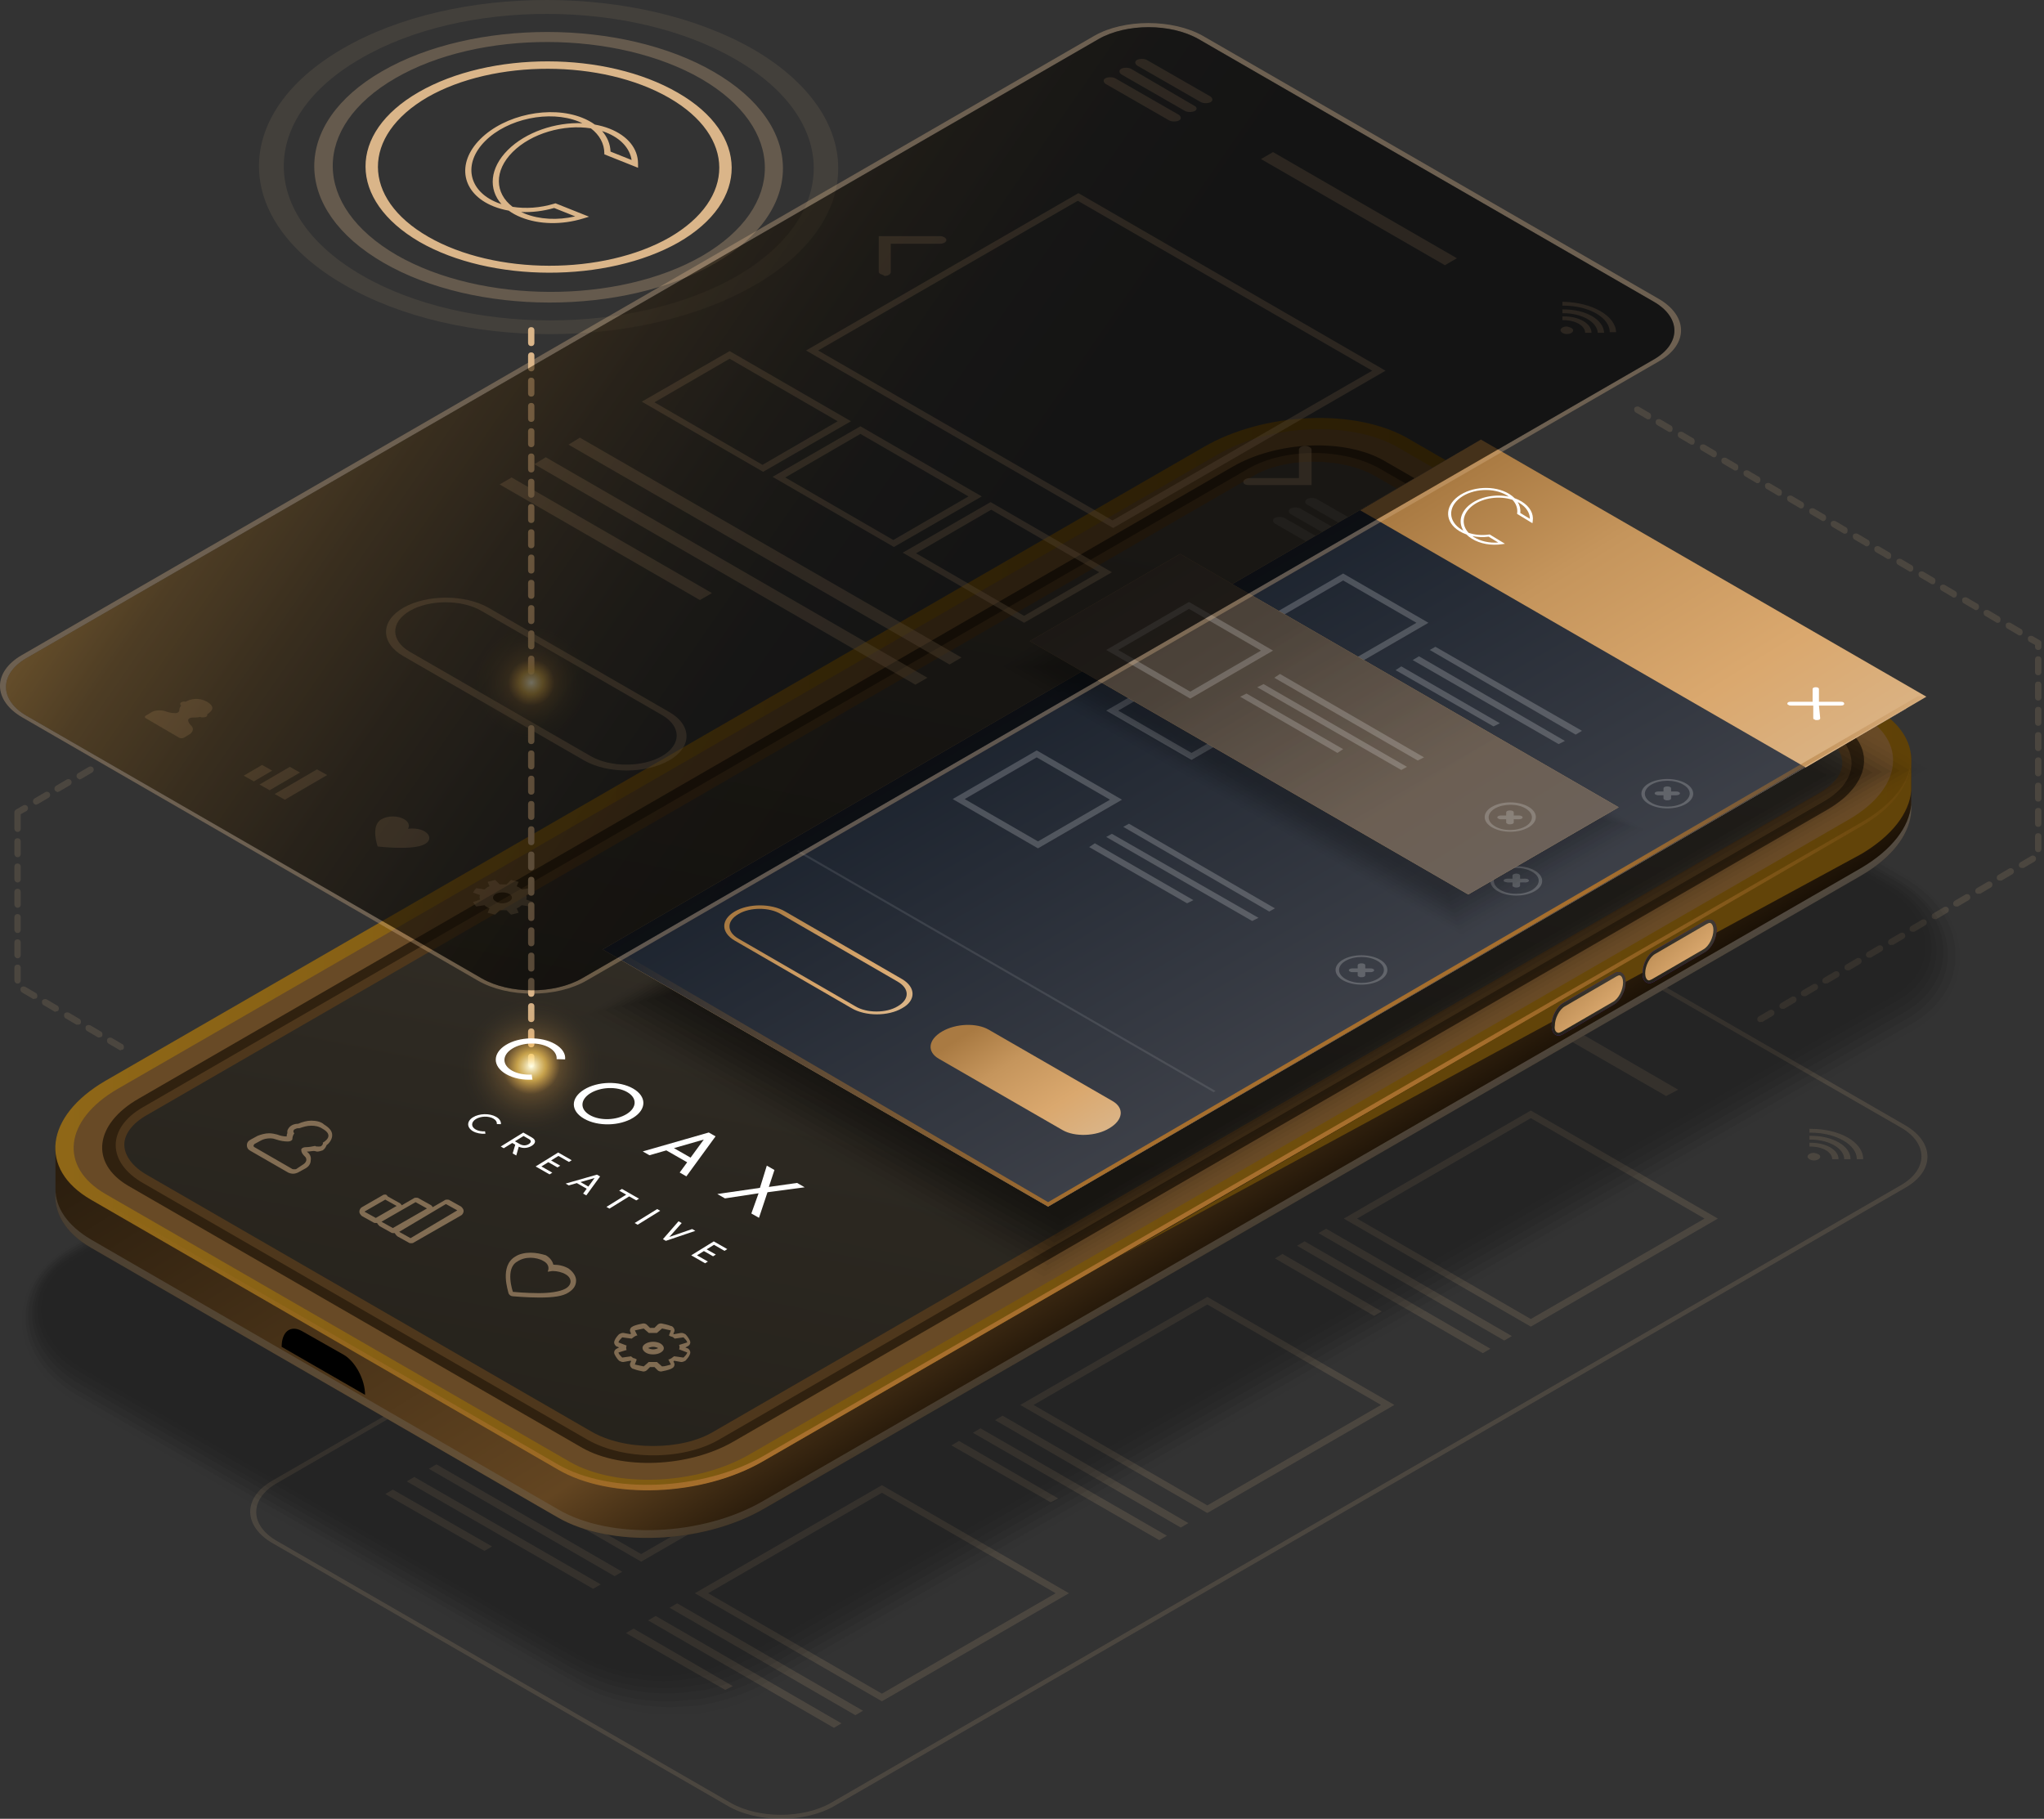 <svg width="554" height="493" viewBox="0 0 554 493" fill="none" xmlns="http://www.w3.org/2000/svg">
<rect x="0" y="0" width="554" height="493" fill="#333333" stroke="none"/>
<g opacity="0.15">
<path d="M231.836 464.915L181.487 435.801L183.543 434.603L233.891 463.716L231.836 464.915Z" fill="#DAB589"/>
<path d="M226.014 468.339L175.665 439.226L177.72 438.027L228.069 467.141L226.014 468.339Z" fill="#DAB589"/>
<path d="M196.558 458.065L169.671 442.652L171.726 441.453L198.613 457.037L196.558 458.065Z" fill="#DAB589"/>
<path d="M493.342 313.525C493.342 314.038 492.657 314.552 491.63 314.552C490.774 314.552 489.917 314.038 489.917 313.525C489.917 313.011 490.602 312.497 491.63 312.497C492.657 312.668 493.342 313.011 493.342 313.525Z" fill="#DAB589"/>
<path d="M490.774 305.99C490.602 305.99 490.602 305.99 490.431 305.99V307.018C490.602 307.018 490.602 307.018 490.774 307.018C497.624 307.018 503.275 310.272 503.275 314.21H504.988C504.988 309.587 498.651 305.99 490.774 305.99Z" fill="#DAB589"/>
<path d="M490.774 309.758C490.602 309.758 490.602 309.758 490.431 309.758V310.785C490.602 310.785 490.602 310.785 490.774 310.785C494.028 310.785 496.596 312.327 496.596 314.21H498.309C498.309 311.642 494.884 309.758 490.774 309.758Z" fill="#DAB589"/>
<path d="M490.774 307.874C490.602 307.874 490.602 307.874 490.431 307.874V308.902C490.602 308.902 490.602 308.902 490.774 308.902C495.74 308.902 499.85 311.299 499.85 314.21H501.563C501.563 310.614 496.768 307.874 490.774 307.874Z" fill="#DAB589"/>
</g>
<path opacity="0.15" d="M477.074 277.048C476.731 277.048 476.56 276.877 476.389 276.705C476.217 276.363 476.217 275.849 476.731 275.507L479.642 273.794C479.985 273.623 480.499 273.623 480.841 274.137C481.012 274.479 481.012 274.993 480.499 275.335L477.587 277.048C477.416 276.877 477.245 277.048 477.074 277.048ZM483.068 273.452C482.725 273.452 482.554 273.28 482.383 273.109C482.211 272.767 482.211 272.253 482.725 271.91L485.636 270.198C485.979 270.026 486.493 270.026 486.835 270.54C487.006 270.883 487.006 271.396 486.493 271.739L483.581 273.452C483.239 273.452 483.068 273.452 483.068 273.452ZM488.89 270.026C488.548 270.026 488.376 269.855 488.205 269.684C488.034 269.341 488.034 268.828 488.548 268.485L491.459 266.773C491.802 266.601 492.315 266.601 492.658 267.115C492.829 267.458 492.829 267.971 492.315 268.314L489.404 270.026C489.233 270.026 489.061 270.026 488.89 270.026ZM494.713 266.601C494.37 266.601 494.199 266.43 494.028 266.259C493.857 265.916 493.857 265.403 494.37 265.06L497.282 263.348C497.624 263.176 498.138 263.176 498.48 263.69C498.652 264.033 498.652 264.546 498.138 264.889L495.227 266.601C495.055 266.43 494.884 266.601 494.713 266.601ZM500.707 263.005C500.364 263.005 500.193 262.834 500.022 262.663C499.85 262.32 499.85 261.806 500.364 261.464L503.276 259.751C503.618 259.58 504.132 259.58 504.474 260.094C504.646 260.436 504.646 260.95 504.132 261.292L501.221 263.005C501.049 263.005 500.878 263.005 500.707 263.005ZM506.529 259.58C506.187 259.58 506.016 259.409 505.844 259.237C505.673 258.895 505.673 258.381 506.187 258.039L509.098 256.326C509.441 256.155 509.954 256.155 510.297 256.669C510.468 257.011 510.468 257.525 509.954 257.867L507.043 259.58C506.872 259.58 506.701 259.58 506.529 259.58ZM512.523 256.155C512.181 256.155 512.01 255.984 511.838 255.812C511.667 255.47 511.667 254.956 512.181 254.614L515.092 252.901C515.435 252.73 515.948 252.73 516.291 253.244C516.462 253.586 516.462 254.1 515.948 254.442L513.037 256.155C512.866 255.984 512.695 256.155 512.523 256.155ZM518.346 252.558C518.003 252.558 517.832 252.387 517.661 252.216C517.49 251.873 517.49 251.36 518.003 251.017L520.915 249.305C521.257 249.133 521.771 249.133 522.114 249.647C522.285 249.99 522.285 250.503 521.771 250.846L518.86 252.558C518.688 252.558 518.517 252.558 518.346 252.558ZM524.34 249.133C523.997 249.133 523.826 248.962 523.655 248.791C523.484 248.448 523.484 247.935 523.997 247.592L526.909 245.88C527.251 245.708 527.765 245.708 528.107 246.222C528.279 246.565 528.279 247.078 527.765 247.421L524.854 249.133C524.682 249.133 524.511 249.133 524.34 249.133ZM530.163 245.708C529.82 245.708 529.649 245.537 529.478 245.366C529.306 245.023 529.306 244.51 529.82 244.167L532.731 242.454C533.074 242.283 533.588 242.283 533.93 242.797C534.101 243.139 534.101 243.653 533.588 243.996L530.676 245.708C530.505 245.708 530.334 245.708 530.163 245.708ZM536.156 242.283C535.814 242.283 535.643 242.112 535.471 241.941C535.3 241.598 535.3 241.084 535.814 240.742L538.725 239.029C539.068 238.858 539.582 238.858 539.924 239.372C540.095 239.714 540.095 240.228 539.582 240.571L536.67 242.283C536.328 242.112 536.328 242.283 536.156 242.283ZM541.979 238.687C541.637 238.687 541.465 238.516 541.294 238.344C541.123 238.002 541.123 237.488 541.637 237.146L544.548 235.433C544.89 235.262 545.404 235.262 545.747 235.776C545.918 236.118 545.918 236.632 545.404 236.974L542.493 238.687C542.322 238.687 542.15 238.687 541.979 238.687ZM547.973 235.262C547.631 235.262 547.459 235.091 547.288 234.919C547.117 234.577 547.117 234.063 547.63 233.72L550.542 232.008C550.884 231.837 551.398 231.837 551.741 232.35C551.912 232.693 551.912 233.207 551.398 233.549L548.487 235.262C548.144 235.262 548.144 235.262 547.973 235.262ZM552.426 230.98C551.912 230.98 551.569 230.638 551.569 230.124V226.699C551.569 226.185 551.912 225.843 552.426 225.843C552.939 225.843 553.282 226.185 553.282 226.699V230.124C553.282 230.638 552.939 230.98 552.426 230.98ZM552.426 224.13C551.912 224.13 551.569 223.788 551.569 223.274V219.849C551.569 219.335 551.912 218.993 552.426 218.993C552.939 218.993 553.282 219.335 553.282 219.849V223.274C553.282 223.788 552.939 224.13 552.426 224.13ZM552.426 217.28C551.912 217.28 551.569 216.938 551.569 216.424V212.999C551.569 212.485 551.912 212.142 552.426 212.142C552.939 212.142 553.282 212.485 553.282 212.999V216.424C553.282 216.938 552.939 217.28 552.426 217.28ZM552.426 210.43C551.912 210.43 551.569 210.087 551.569 209.574V206.148C551.569 205.635 551.912 205.292 552.426 205.292C552.939 205.292 553.282 205.635 553.282 206.148V209.574C553.282 210.087 552.939 210.43 552.426 210.43ZM552.426 203.58C551.912 203.58 551.569 203.237 551.569 202.723V199.298C551.569 198.785 551.912 198.442 552.426 198.442C552.939 198.442 553.282 198.785 553.282 199.298V202.723C553.282 203.237 552.939 203.58 552.426 203.58ZM552.426 196.729C551.912 196.729 551.569 196.387 551.569 195.873V192.448C551.569 191.934 551.912 191.592 552.426 191.592C552.939 191.592 553.282 191.934 553.282 192.448V195.873C553.282 196.387 552.939 196.729 552.426 196.729ZM552.426 189.879C551.912 189.879 551.569 189.537 551.569 189.023V185.598C551.569 185.084 551.912 184.742 552.426 184.742C552.939 184.742 553.282 185.084 553.282 185.598V189.023C553.282 189.537 552.939 189.879 552.426 189.879ZM552.426 183.029C551.912 183.029 551.569 182.687 551.569 182.173V178.748C551.569 178.234 551.912 177.891 552.426 177.891C552.939 177.891 553.282 178.234 553.282 178.748V182.173C553.282 182.687 552.939 183.029 552.426 183.029ZM552.426 176.179C551.912 176.179 551.569 175.836 551.569 175.323V174.809L550.028 173.953C549.686 173.781 549.514 173.268 549.686 172.754C549.857 172.411 550.371 172.24 550.884 172.411L552.939 173.61C553.282 173.781 553.282 174.124 553.282 174.295V175.323C553.282 175.836 552.939 176.179 552.426 176.179ZM547.459 172.24C547.288 172.24 547.117 172.24 546.945 172.069L544.034 170.356C543.692 170.185 543.52 169.671 543.692 169.157C543.863 168.815 544.377 168.644 544.89 168.815L547.802 170.528C548.144 170.699 548.316 171.213 548.144 171.726C547.973 172.069 547.802 172.24 547.459 172.24ZM541.465 168.815C541.294 168.815 541.123 168.815 540.952 168.644L538.04 166.931C537.698 166.76 537.526 166.246 537.698 165.732C537.869 165.39 538.383 165.219 538.897 165.39L541.808 167.102C542.15 167.274 542.322 167.787 542.15 168.301C542.15 168.644 541.808 168.815 541.465 168.815ZM535.643 165.39C535.471 165.39 535.3 165.39 535.129 165.219L532.218 163.506C531.875 163.335 531.704 162.821 531.875 162.307C532.046 161.965 532.56 161.794 533.074 161.965L535.985 163.677C536.328 163.849 536.499 164.362 536.328 164.876C536.156 165.219 535.814 165.39 535.643 165.39ZM529.649 161.965C529.478 161.965 529.306 161.965 529.135 161.794L526.224 160.081C525.881 159.91 525.71 159.396 525.881 158.882C526.052 158.54 526.566 158.368 527.08 158.54L529.991 160.252C530.334 160.423 530.505 160.937 530.334 161.451C530.163 161.794 529.991 161.965 529.649 161.965ZM523.826 158.368C523.655 158.368 523.484 158.368 523.312 158.197L520.401 156.485C520.059 156.313 519.887 155.8 520.059 155.286C520.23 154.943 520.744 154.772 521.257 154.943L524.169 156.656C524.511 156.827 524.682 157.341 524.511 157.855C524.34 158.368 523.997 158.368 523.826 158.368ZM517.832 154.943C517.661 154.943 517.49 154.943 517.318 154.772L514.407 153.06C514.065 152.888 513.893 152.375 514.065 151.861C514.236 151.518 514.75 151.347 515.263 151.518L518.175 153.231C518.517 153.402 518.688 153.916 518.517 154.43C518.346 154.772 518.175 154.943 517.832 154.943ZM511.838 151.518C511.667 151.518 511.496 151.518 511.325 151.347L508.413 149.634C508.071 149.463 507.899 148.949 508.071 148.436C508.242 148.093 508.756 147.922 509.269 148.093L512.181 149.806C512.523 149.977 512.695 150.491 512.523 151.004C512.523 151.347 512.181 151.518 511.838 151.518ZM506.016 148.093C505.844 148.093 505.673 148.093 505.502 147.922L502.591 146.209C502.248 146.038 502.077 145.524 502.248 145.011C502.419 144.668 502.933 144.497 503.447 144.668L506.358 146.381C506.701 146.552 506.872 147.066 506.701 147.579C506.529 147.922 506.187 148.093 506.016 148.093ZM500.022 144.668C499.85 144.668 499.679 144.668 499.508 144.497L496.597 142.784C496.254 142.613 496.083 142.099 496.254 141.585C496.425 141.243 496.939 141.072 497.453 141.243L500.364 142.956C500.707 143.127 500.878 143.641 500.707 144.154C500.707 144.497 500.364 144.668 500.022 144.668ZM494.199 141.243C494.028 141.243 493.857 141.243 493.685 141.072L490.774 139.359C490.431 139.188 490.26 138.674 490.431 138.16C490.603 137.818 491.116 137.647 491.63 137.818L494.542 139.53C494.884 139.702 495.055 140.215 494.884 140.729C494.713 141.072 494.37 141.243 494.199 141.243ZM488.205 137.818C488.034 137.818 487.863 137.818 487.691 137.647L484.78 135.934C484.438 135.763 484.266 135.249 484.438 134.735C484.609 134.393 485.123 134.222 485.636 134.393L488.548 136.105C488.89 136.277 489.061 136.79 488.89 137.304C488.719 137.647 488.548 137.818 488.205 137.818ZM482.211 134.393C482.04 134.393 481.869 134.393 481.697 134.222L478.786 132.509C478.444 132.338 478.272 131.824 478.444 131.31C478.615 130.968 479.129 130.796 479.642 130.968L482.554 132.68C482.896 132.852 483.068 133.365 482.896 133.879C482.896 134.222 482.554 134.393 482.211 134.393ZM476.389 130.968C476.217 130.968 476.046 130.968 475.875 130.796L472.964 129.084C472.621 128.913 472.45 128.399 472.621 127.885C472.792 127.543 473.306 127.371 473.82 127.543L476.731 129.255C477.074 129.426 477.245 129.94 477.074 130.454C476.902 130.796 476.731 130.968 476.389 130.968ZM470.395 127.543C470.223 127.543 470.052 127.543 469.881 127.371L466.97 125.659C466.627 125.488 466.456 124.974 466.627 124.46C466.798 124.118 467.312 123.946 467.826 124.118L470.737 125.83C471.08 126.001 471.251 126.515 471.08 127.029C471.08 127.371 470.737 127.543 470.395 127.543ZM464.572 123.946C464.401 123.946 464.23 123.946 464.058 123.775L461.147 122.062C460.804 121.891 460.633 121.377 460.804 120.864C460.976 120.521 461.489 120.35 462.003 120.521L464.915 122.234C465.257 122.405 465.428 122.919 465.257 123.432C465.086 123.946 464.743 123.946 464.572 123.946ZM458.578 120.521C458.407 120.521 458.236 120.521 458.064 120.35L455.153 118.637C454.81 118.466 454.639 117.952 454.811 117.439C454.982 117.096 455.495 116.925 456.009 117.096L458.921 118.809C459.263 118.98 459.434 119.494 459.263 120.007C459.092 120.521 458.921 120.521 458.578 120.521ZM452.584 117.096C452.413 117.096 452.242 117.096 452.07 116.925L449.159 115.212C448.817 115.041 448.645 114.527 448.817 114.013C448.988 113.671 449.502 113.5 450.015 113.671L452.927 115.384C453.269 115.555 453.44 116.069 453.269 116.582C453.269 116.925 452.927 117.096 452.584 117.096ZM446.762 113.671C446.59 113.671 446.419 113.671 446.248 113.5L443.336 111.787C442.994 111.616 442.823 111.102 442.994 110.588C443.165 110.246 443.679 110.075 444.193 110.246L447.104 111.958C447.447 112.13 447.618 112.643 447.447 113.157C447.275 113.5 447.104 113.671 446.762 113.671Z" fill="#DAB589"/>
<path opacity="0.15" d="M32.325 284.583L29.414 282.871C29.071 282.699 28.9 282.186 29.071 281.672C29.242 281.329 29.756 281.158 30.27 281.329L33.181 283.042C33.524 283.213 33.695 283.727 33.524 284.241C33.353 284.583 33.01 284.583 32.839 284.583C32.668 284.755 32.496 284.755 32.325 284.583ZM26.502 281.158L23.591 279.446C23.249 279.274 23.077 278.761 23.249 278.247C23.42 277.904 23.934 277.733 24.447 277.904L27.359 279.617C27.701 279.788 27.872 280.302 27.701 280.816C27.53 281.158 27.187 281.158 27.016 281.158C26.845 281.329 26.674 281.158 26.502 281.158ZM20.68 277.733L17.768 276.021C17.426 275.849 17.255 275.336 17.426 274.822C17.597 274.479 18.111 274.308 18.625 274.479L21.536 276.192C21.878 276.363 22.05 276.877 21.878 277.391C21.707 277.733 21.365 277.733 21.194 277.733C20.851 277.733 20.68 277.733 20.68 277.733ZM14.686 274.137L11.774 272.424C11.432 272.253 11.261 271.739 11.432 271.225C11.603 270.883 12.117 270.712 12.631 270.883L15.542 272.595C15.885 272.767 16.056 273.28 15.885 273.794C15.713 274.137 15.371 274.137 15.2 274.137C15.028 274.308 14.857 274.308 14.686 274.137ZM8.863 270.712L5.952 268.999C5.609 268.828 5.438 268.314 5.609 267.8C5.781 267.458 6.294 267.287 6.808 267.458L9.719 269.17C10.062 269.342 10.233 269.855 10.062 270.369C9.891 270.712 9.548 270.712 9.377 270.712C9.034 270.883 8.863 270.712 8.863 270.712ZM3.897 265.745V262.32C3.897 261.806 4.239 261.464 4.753 261.464C5.267 261.464 5.609 261.806 5.609 262.32V265.745C5.609 266.259 5.267 266.602 4.753 266.602C4.239 266.602 3.897 266.088 3.897 265.745ZM3.897 258.895V255.47C3.897 254.956 4.239 254.614 4.753 254.614C5.267 254.614 5.609 254.956 5.609 255.47V258.895C5.609 259.409 5.267 259.751 4.753 259.751C4.239 259.751 3.897 259.238 3.897 258.895ZM3.897 252.045V248.62C3.897 248.106 4.239 247.764 4.753 247.764C5.267 247.764 5.609 248.106 5.609 248.62V252.045C5.609 252.559 5.267 252.901 4.753 252.901C4.239 252.901 3.897 252.387 3.897 252.045ZM3.897 245.195V241.77C3.897 241.256 4.239 240.913 4.753 240.913C5.267 240.913 5.609 241.256 5.609 241.77V245.195C5.609 245.708 5.267 246.051 4.753 246.051C4.239 246.051 3.897 245.537 3.897 245.195ZM3.897 238.345V234.919C3.897 234.406 4.239 234.063 4.753 234.063C5.267 234.063 5.609 234.406 5.609 234.919V238.345C5.609 238.858 5.267 239.201 4.753 239.201C4.239 239.201 3.897 238.687 3.897 238.345ZM3.897 231.494V228.069C3.897 227.555 4.239 227.213 4.753 227.213C5.267 227.213 5.609 227.555 5.609 228.069V231.494C5.609 232.008 5.267 232.351 4.753 232.351C4.239 232.351 3.897 231.837 3.897 231.494ZM3.897 224.644V220.192C3.897 219.849 4.068 219.678 4.239 219.507L6.294 218.308C6.637 218.136 7.151 218.136 7.493 218.65C7.664 218.993 7.664 219.507 7.151 219.849L5.609 220.705V224.644C5.609 225.158 5.267 225.5 4.753 225.5C4.239 225.5 3.897 224.987 3.897 224.644ZM9.034 217.623C8.863 217.28 8.863 216.766 9.377 216.424L12.288 214.711C12.631 214.54 13.145 214.54 13.487 215.054C13.658 215.396 13.658 215.91 13.145 216.253L10.233 217.965C10.062 217.965 9.891 218.136 9.719 218.136C9.377 217.965 9.206 217.965 9.034 217.623ZM14.857 214.198C14.686 213.855 14.686 213.341 15.2 212.999L18.111 211.286C18.453 211.115 18.967 211.115 19.31 211.629C19.481 211.971 19.481 212.485 18.967 212.828L16.056 214.54C15.885 214.54 15.713 214.711 15.542 214.711C15.371 214.54 15.028 214.54 14.857 214.198ZM20.851 210.773C20.68 210.43 20.68 209.916 21.194 209.574L24.105 207.861C24.447 207.69 24.961 207.69 25.304 208.204C25.475 208.546 25.475 209.06 24.961 209.403L22.05 211.115C21.878 211.115 21.707 211.286 21.536 211.286C21.194 211.115 21.022 210.944 20.851 210.773Z" fill="#DAB589"/>
<g opacity="0.15">
<path d="M396.755 292.461L349.66 319.691L302.565 292.461L349.66 265.232L396.755 292.461ZM400.18 292.461L349.488 263.177L298.797 292.461L349.488 321.746L400.18 292.461Z" fill="#DAB589"/>
<path d="M342.467 325.684L291.947 296.571L294.002 295.372L344.522 324.485L342.467 325.684Z" fill="#DAB589"/>
<path d="M336.644 329.11L286.124 299.997L288.179 298.798L338.699 327.911L336.644 329.11Z" fill="#DAB589"/>
<path d="M307.188 318.833L280.301 303.42L282.356 302.222L309.072 317.806L307.188 318.833Z" fill="#DAB589"/>
<path d="M462.002 330.309L414.907 357.538L367.812 330.309L414.907 303.079L462.002 330.309ZM465.599 330.309L414.907 301.024L364.216 330.309L414.907 359.593L465.599 330.309Z" fill="#DAB589"/>
<path d="M451.582 297.087L401.918 268.487L405.172 266.604L454.836 295.374L451.582 297.087Z" fill="#DAB589"/>
<path d="M407.715 363.361L357.366 334.248L359.421 333.049L409.77 362.162L407.715 363.361Z" fill="#DAB589"/>
<path d="M401.892 366.787L351.543 337.673L353.598 336.475L403.947 365.588L401.892 366.787Z" fill="#DAB589"/>
<path d="M372.436 356.682L345.549 341.098L347.604 339.899L374.491 355.484L372.436 356.682Z" fill="#DAB589"/>
<path d="M309.073 343.152L261.978 370.382L214.882 343.152L261.978 315.923L309.073 343.152ZM312.498 343.152L261.978 314.039L211.286 343.324L261.978 372.608L312.498 343.152Z" fill="#DAB589"/>
<path d="M254.785 376.377L204.265 347.263L206.32 346.064L256.84 375.178L254.785 376.377Z" fill="#DAB589"/>
<path d="M248.791 379.8L198.442 350.687L200.497 349.488L250.846 378.602L248.791 379.8Z" fill="#DAB589"/>
<path d="M219.335 369.527L192.448 354.114L194.503 352.915L221.39 368.328L219.335 369.527Z" fill="#DAB589"/>
<path d="M374.32 380.827L327.225 408.057L280.13 380.827L327.225 353.598L374.32 380.827ZM377.917 380.827L327.225 351.543L276.534 380.827L327.225 410.112L377.917 380.827Z" fill="#DAB589"/>
<path d="M320.033 414.05L269.684 384.937L271.739 383.738L322.088 412.852L320.033 414.05Z" fill="#DAB589"/>
<path d="M314.21 417.476L263.69 388.363L265.745 387.164L316.265 416.277L314.21 417.476Z" fill="#DAB589"/>
<path d="M284.754 407.2L257.867 391.787L259.922 390.588L286.809 406.172L284.754 407.2Z" fill="#DAB589"/>
<path d="M220.877 394.014L173.782 421.244L126.687 394.185L173.782 366.956L220.877 394.014ZM224.473 394.014L173.782 364.729L123.09 394.014L173.782 423.299L224.473 394.014Z" fill="#DAB589"/>
<path d="M166.589 427.238L116.24 398.125L118.295 396.926L168.644 426.039L166.589 427.238Z" fill="#DAB589"/>
<path d="M160.766 430.662L110.246 401.548L112.301 400.35L162.821 429.463L160.766 430.662Z" fill="#DAB589"/>
<path d="M131.311 420.387L104.424 404.974L106.479 403.775L133.366 419.188L131.311 420.387Z" fill="#DAB589"/>
<path d="M286.125 431.862L239.03 459.091L191.935 431.862L239.03 404.632L286.125 431.862ZM289.721 431.862L239.03 402.577L188.338 431.862L239.03 461.146L289.721 431.862Z" fill="#DAB589"/>
<path d="M375.519 241.77L392.816 251.703C393.501 252.045 394.7 252.045 395.385 251.703C396.07 251.36 396.07 250.675 395.385 250.161L378.088 240.229C377.403 239.886 376.204 239.886 375.519 240.229C374.834 240.742 374.834 241.427 375.519 241.77ZM390.932 252.73L373.636 242.797C372.951 242.455 371.752 242.455 371.067 242.797C370.382 243.14 370.382 243.825 371.067 244.339L388.363 254.271C389.048 254.614 390.247 254.614 390.932 254.271C391.789 253.929 391.789 253.244 390.932 252.73ZM386.651 255.299L369.354 245.366C368.669 245.024 367.47 245.024 366.785 245.366C366.1 245.709 366.1 246.394 366.785 246.907L384.082 256.84C384.767 257.183 385.966 257.183 386.651 256.84C387.336 256.326 387.336 255.641 386.651 255.299Z" fill="#DAB589"/>
<path d="M197.072 489.404L73.94 418.333C65.891 413.709 65.72 406.003 73.769 401.379L363.874 233.892C371.923 229.268 385.11 229.268 393.159 233.892L516.291 304.962C524.34 309.586 524.511 317.293 516.462 321.917L226.357 489.404C218.308 494.199 205.121 494.199 197.072 489.404ZM391.96 234.748C384.425 230.467 372.437 230.467 364.902 234.748L74.968 402.064C67.604 406.345 67.604 413.367 74.968 417.648L198.1 488.719C205.635 493 217.623 493 225.158 488.719L515.263 321.232C522.627 316.95 522.627 309.929 515.263 305.647L391.96 234.748Z" fill="#DAB589"/>
</g>
<g opacity="0.3">
<path opacity="0.091" d="M332.191 157.512L18.282 338.186C10.404 342.81 5.951 349.831 5.951 357.88C5.951 366.614 11.431 374.663 20.85 380.143L150.148 454.81C150.319 454.981 156.655 458.578 156.998 458.578C165.047 462.859 174.808 465.085 184.57 464.743C192.448 464.743 201.182 462.003 206.833 458.749L518.859 279.103C526.737 274.479 531.189 267.457 531.189 259.409C531.189 250.675 525.709 242.626 516.29 237.145L381.684 159.396C378.944 157.855 375.005 155.971 371.751 154.943C366.442 153.231 360.62 152.203 354.626 152.203C346.063 152.203 338.185 153.916 332.191 157.512Z" fill="black"/>
<path opacity="0.182" d="M332.363 158.025L18.624 338.699C11.089 343.152 6.808 349.831 6.979 357.366C6.979 365.586 12.288 373.292 21.364 378.43L151.346 453.44C151.689 453.611 157.683 457.036 158.197 457.207C166.417 461.489 176.521 463.372 185.94 462.516C192.961 462.516 202.723 458.92 207.86 456.008L518.345 277.39C525.88 272.937 530.162 266.258 529.99 258.723C529.99 250.503 524.682 242.796 515.605 237.659L381.855 160.423C379.286 158.882 374.834 156.827 371.922 155.97C366.614 154.258 360.791 153.059 354.968 152.888C346.234 152.716 338.528 154.6 332.363 158.025Z" fill="black"/>
<path opacity="0.273" d="M332.705 158.539L18.795 339.213C11.603 343.323 7.493 349.831 7.664 357.023C7.835 364.73 12.801 372.094 21.364 377.06L151.86 452.412C152.545 452.755 158.025 455.837 158.71 456.18C167.102 460.29 177.377 462.003 186.625 460.804C192.79 460.804 203.75 456.522 208.203 453.782L516.804 276.191C523.996 272.081 528.107 265.573 527.935 258.381C527.764 250.674 522.798 243.31 514.235 238.344L381.341 161.622C379.115 160.252 374.149 157.854 371.58 156.998C366.271 155.285 360.62 153.915 354.797 153.744C346.405 153.402 338.699 155.114 332.705 158.539Z" fill="black"/>
<path opacity="0.364" d="M332.876 159.053L19.138 339.727C12.287 343.666 8.52 349.831 8.691 356.51C8.862 363.702 13.486 370.553 21.878 375.348L153.059 451.042C153.915 451.556 159.053 454.296 160.08 454.639C168.643 458.577 179.09 459.948 188.166 458.406C193.646 458.406 205.463 453.269 209.402 451.042L516.29 274.307C523.14 270.369 526.908 264.203 526.736 257.524C526.565 250.332 521.941 243.482 513.55 238.686L381.341 162.307C379.457 161.108 373.977 158.539 371.751 157.683C366.613 155.799 360.962 154.429 355.139 154.258C346.748 154.087 338.87 155.628 332.876 159.053Z" fill="black"/>
<path opacity="0.455" d="M333.219 159.567L19.309 340.24C12.63 344.008 9.205 349.831 9.376 356.167C9.548 362.846 14 369.354 21.878 373.978L153.573 450.015C154.6 450.528 159.395 453.269 160.594 453.611C169.328 457.379 180.117 458.577 188.851 456.694C193.475 456.694 206.49 450.7 209.744 448.816L514.92 273.109C521.599 269.341 525.024 263.518 524.853 257.182C524.682 250.503 520.229 243.995 512.351 239.372L380.999 163.506C379.286 162.478 373.464 159.567 371.409 158.711C366.271 156.827 360.62 155.285 354.968 155.114C346.919 154.772 339.042 156.313 333.219 159.567Z" fill="black"/>
<path opacity="0.545" d="M333.39 160.251L19.481 340.754C13.144 344.35 9.89 349.83 10.233 355.653C10.404 361.989 14.685 367.983 22.221 372.265L154.6 448.644C155.799 449.329 160.252 451.727 161.793 452.069C170.698 455.837 181.659 456.693 190.221 454.296C194.16 454.296 208.032 447.445 210.772 445.904L514.235 271.224C520.572 267.628 523.825 262.148 523.483 256.325C523.312 249.989 519.03 243.995 511.495 239.714L380.999 164.362C379.629 163.505 373.121 160.251 371.58 159.566C366.614 157.683 360.962 156.141 355.311 155.799C347.091 155.285 339.213 156.826 333.39 160.251Z" fill="black"/>
<path opacity="0.636" d="M333.733 160.766L19.823 341.439C13.829 344.864 10.918 350.002 11.089 355.482C11.431 361.305 15.37 366.956 22.392 371.066L155.285 447.789C156.655 448.645 160.766 450.7 162.478 451.214C171.726 454.81 182.686 455.324 191.078 452.584C194.16 452.584 209.231 444.877 211.457 443.678L513.208 270.026C519.202 266.601 522.113 261.463 521.942 255.983C521.599 250.161 517.66 244.509 510.639 240.399L380.999 165.561C379.8 164.876 372.95 161.28 371.751 160.766C366.785 158.882 361.305 157.169 355.653 156.656C347.262 155.971 339.384 157.341 333.733 160.766Z" fill="black"/>
<path opacity="0.727" d="M333.904 161.28L19.994 341.954C14.343 345.207 11.603 350.002 11.945 354.969C12.288 360.278 16.055 365.587 22.734 369.354L156.313 446.419C158.025 447.446 161.622 449.159 163.506 449.844C172.925 453.269 184.227 453.612 192.276 450.529C194.674 450.529 210.601 441.966 212.313 441.11L512.351 268.485C518.003 265.231 520.743 260.436 520.4 255.47C520.058 250.161 516.29 244.852 509.611 241.085L380.657 166.589C379.8 166.075 372.436 161.965 371.409 161.622C366.442 159.567 361.133 157.855 355.482 157.341C347.433 156.656 339.555 158.026 333.904 161.28Z" fill="black"/>
<path opacity="0.818" d="M334.246 161.794L20.337 342.467C15.028 345.55 12.459 349.831 12.801 354.455C13.144 359.25 16.569 364.045 22.905 367.813L157.169 445.22C159.053 446.247 162.307 447.96 164.533 448.474C174.123 451.899 185.597 451.899 193.475 448.302C195.016 448.302 211.971 439.055 213.169 438.37L511.495 266.601C516.804 263.519 519.373 259.237 519.03 254.614C518.688 249.818 515.091 245.023 508.926 241.256L380.828 167.274C380.314 166.931 372.265 162.479 371.751 162.307C366.956 160.252 361.476 158.368 355.996 157.855C347.776 157.341 339.727 158.54 334.246 161.794Z" fill="black"/>
<path opacity="0.909" d="M334.418 162.307L20.508 342.98C15.541 345.892 13.144 349.831 13.658 354.112C14 358.393 17.254 362.846 23.248 366.271L158.025 444.021C160.08 445.219 162.992 446.589 165.389 447.274C175.151 450.528 186.796 450.357 194.503 446.418C195.359 446.418 213.341 436.314 213.854 435.972L510.467 265.231C515.434 262.319 517.831 258.381 517.318 254.099C516.975 249.818 513.721 245.365 507.727 241.94L380.485 168.472C380.143 168.301 371.751 163.505 371.409 163.334C366.613 161.279 361.305 159.224 355.824 158.71C347.947 158.025 340.069 159.053 334.418 162.307Z" fill="black"/>
<path opacity="0.2" d="M195.53 444.364L509.44 263.69C518.859 258.21 517.66 248.791 506.871 242.454L371.409 164.362C360.448 158.026 344.008 157.341 334.589 162.821L20.851 343.495C11.431 348.975 12.63 358.394 23.419 364.73L158.882 442.822C169.671 449.159 186.111 449.844 195.53 444.364Z" fill="black"/>
</g>
<path d="M151.175 411.311L24.618 338.185C10.404 329.965 12.117 315.58 28.557 305.989L326.197 134.221C342.638 124.631 367.641 123.603 381.855 131.995L508.412 205.12C522.627 213.341 520.914 227.726 504.474 237.316L206.833 409.085C190.393 418.504 165.389 419.531 151.175 411.311Z" fill="url(#paint0_linear)"/>
<g style="mix-blend-mode:lighten" opacity="0.3">
<path d="M151.176 411.311L24.618 338.185C10.404 329.965 12.117 315.58 28.557 305.989L326.198 134.221C342.638 124.631 367.641 123.603 381.856 131.995L508.413 205.12C522.627 213.341 520.914 227.726 504.474 237.316L206.833 409.085C190.393 418.504 165.39 419.531 151.176 411.311Z" fill="url(#paint1_linear)"/>
</g>
<path d="M151.175 409.084L24.618 335.958C18.282 332.191 15.028 327.396 15.028 322.258C15.028 321.744 15.028 311.811 15.028 311.469C15.542 305.475 20.166 308.729 28.557 303.934L326.198 132.165C342.638 122.575 367.641 121.548 381.855 129.939L508.412 203.065C514.749 206.661 518.003 200.325 518.003 205.462C518.003 205.976 518.003 217.793 518.003 218.135C517.489 224.129 512.865 230.294 504.474 235.261L206.833 406.858C190.393 416.448 165.389 417.476 151.175 409.084Z" fill="url(#paint2_linear)"/>
<path d="M151.175 398.295L24.618 325.17C10.404 316.949 12.117 302.564 28.557 292.974L326.197 121.205C342.638 111.615 367.641 110.588 381.855 118.979L508.412 192.105C522.627 200.325 520.914 214.71 504.474 224.301L206.833 396.069C190.393 405.488 165.389 406.516 151.175 398.295Z" fill="url(#paint3_linear)"/>
<g style="mix-blend-mode:color-dodge">
<path d="M24.618 323.8L151.175 396.926C165.389 405.146 190.393 404.118 206.833 394.699L504.474 222.931C513.208 217.964 517.832 211.628 518.003 205.463C518.345 211.971 513.721 218.992 504.474 224.301L206.833 396.069C190.393 405.66 165.389 406.687 151.175 398.296L24.618 325.17C17.939 321.231 14.685 315.922 15.028 310.442C15.199 315.58 18.453 320.204 24.618 323.8Z" fill="url(#paint4_linear)"/>
</g>
<path d="M31.811 295.2L329.965 123.26C344.35 114.869 366.271 114.013 378.773 121.205L504.645 193.817C517.146 201.01 515.605 213.683 501.22 222.074L203.237 394.185C188.851 402.577 166.931 403.433 154.429 396.24L28.557 323.628C15.884 316.264 17.425 303.592 31.811 295.2Z" fill="#684A26"/>
<path d="M37.634 297.769L334.075 126.515C346.235 119.493 364.388 118.808 375.005 124.802L498.137 195.873C508.584 201.867 507.385 212.485 495.226 219.506L198.784 390.761C186.625 397.782 168.472 398.467 157.854 392.473L34.722 321.403C24.276 315.237 25.646 304.62 37.634 297.769Z" fill="#30210F"/>
<path d="M373.978 127.029C364.045 121.377 348.118 121.377 338.357 127.029L38.661 300.167C28.899 305.818 28.899 315.066 38.832 320.718L159.224 390.247C169.157 395.898 185.084 395.898 194.845 390.247L494.541 217.109C504.302 211.457 504.302 202.209 494.37 196.558L373.978 127.029Z" fill="#4E371C"/>
<path d="M177.035 391.958C183.371 391.958 189.194 390.588 193.475 388.019L493.171 214.881C497.11 212.655 499.336 209.743 499.336 206.832C499.336 203.921 497.11 200.838 493.171 198.612L372.779 129.082C368.326 126.514 362.332 125.144 355.996 125.144C349.659 125.144 343.837 126.514 339.555 129.082L39.86 302.221C35.921 304.447 33.694 307.358 33.694 310.27C33.694 313.181 35.921 316.264 39.86 318.49L160.252 388.019C164.704 390.588 170.527 391.958 177.035 391.958Z" fill="url(#paint5_linear)"/>
<path d="M303.421 340.582L504.474 223.958C513.036 218.991 517.489 212.826 518.003 206.832C518.003 206.661 518.003 204.264 518.003 201.523C518.003 201.523 518.003 214.025 518.003 214.368C517.489 220.361 512.865 226.527 504.474 231.493L303.421 340.582Z" fill="#624409"/>
<path d="M76.337 365.072L98.943 378.087C98.943 373.977 96.374 369.182 93.291 367.298L81.817 360.791C78.735 359.078 76.337 360.962 76.337 365.072Z" fill="black"/>
<path opacity="0.5" d="M84.386 305.133C85.413 305.133 86.441 305.304 87.469 305.989C89.866 307.359 89.181 308.729 87.469 309.757C87.64 309.928 87.469 310.27 87.126 310.613C86.955 310.784 86.612 310.784 86.27 310.784C85.927 310.784 85.585 310.784 85.413 310.613C84.557 310.784 83.701 310.955 82.845 310.955C82.16 310.955 81.646 311.298 81.646 311.64C81.646 312.325 81.988 312.839 82.502 313.353C83.359 314.038 83.187 315.066 81.988 315.751L80.447 316.778C80.276 316.949 80.105 316.949 79.762 316.949C79.591 316.949 79.248 316.949 79.077 316.778L68.973 310.955C68.631 310.784 68.631 310.442 68.973 310.099L70.857 309.072C71.542 308.729 72.398 308.558 73.254 308.558C73.939 308.558 74.453 308.729 74.967 308.9C75.995 309.243 77.022 309.414 78.05 309.414C78.735 309.414 79.248 309.072 79.248 308.729C79.248 308.215 79.42 307.702 79.762 307.188C79.42 306.845 79.42 306.503 79.762 306.16C80.105 305.989 80.447 305.818 80.79 305.818C80.961 305.818 81.132 305.818 81.132 305.818C82.16 305.475 83.187 305.133 84.386 305.133ZM84.386 303.763C83.187 303.763 81.988 304.105 80.79 304.619H80.618C80.105 304.619 79.42 304.79 78.906 305.133C78.392 305.475 78.05 305.989 77.878 306.503C77.878 306.674 77.878 307.017 77.878 307.188C77.707 307.53 77.707 307.702 77.707 308.044C76.851 308.044 75.995 307.873 75.138 307.53C74.453 307.359 73.768 307.188 72.912 307.188C71.884 307.188 70.686 307.53 69.829 307.873L67.946 308.9C67.26 309.243 66.918 309.757 66.918 310.442C66.918 311.127 67.26 311.64 67.946 311.983L78.05 317.806C78.392 317.977 78.906 318.148 79.42 318.148C79.933 318.148 80.447 317.977 80.79 317.806L82.674 316.778C83.701 316.264 84.215 315.408 84.215 314.552C84.386 313.695 84.043 312.839 83.359 312.325C83.359 312.325 83.359 312.325 83.187 312.154C83.872 312.154 84.557 311.983 85.071 311.983C85.413 311.983 85.756 312.154 85.927 312.154C86.441 312.154 86.955 311.983 87.469 311.812C87.982 311.469 88.325 310.955 88.496 310.442C89.181 309.928 90.037 308.9 90.037 307.702C90.037 306.503 89.181 305.647 87.811 304.79C87.126 304.105 85.756 303.763 84.386 303.763Z" fill="#DAB589"/>
<path opacity="0.5" d="M174.466 360.105L175.836 361.304C176.178 361.304 176.521 361.304 176.863 361.304C177.206 361.304 177.548 361.304 178.062 361.304L179.432 360.105C180.289 360.277 180.974 360.448 181.83 360.619L181.316 361.989C181.659 362.16 181.83 362.332 182.172 362.332C182.515 362.503 182.686 362.674 182.857 362.845L185.255 362.503C185.769 363.017 186.111 363.359 186.282 363.873L184.056 364.558C184.227 364.901 184.227 365.414 184.056 365.757L186.282 366.613C186.111 367.127 185.769 367.469 185.255 367.983L182.686 367.641C182.515 367.812 182.172 367.983 182.001 368.154C181.659 368.326 181.487 368.497 181.145 368.497L181.83 369.867C181.145 370.038 180.289 370.381 179.432 370.381L178.062 369.182C177.72 369.182 177.377 369.182 177.035 369.182C176.692 369.182 176.35 369.182 175.836 369.182L174.466 370.381C173.61 370.209 172.925 370.038 172.068 369.867L172.582 368.497C172.24 368.326 172.068 368.154 171.726 368.154C171.383 367.983 171.212 367.812 171.041 367.641L168.643 367.983C168.129 367.469 167.787 367.127 167.616 366.613L169.842 365.928C169.671 365.586 169.671 365.072 169.842 364.729L167.616 363.873C167.787 363.359 168.129 363.017 168.643 362.503L171.212 362.845C171.383 362.674 171.726 362.503 171.897 362.332C172.24 362.16 172.411 361.989 172.753 361.989L172.068 360.619C172.925 360.448 173.61 360.277 174.466 360.105ZM177.035 367.127C177.72 367.127 178.576 366.956 179.09 366.613C180.289 365.928 180.117 364.901 179.09 364.215C178.576 363.873 177.72 363.702 177.035 363.702C176.35 363.702 175.493 363.873 174.98 364.215C173.781 364.901 173.952 365.928 174.98 366.613C175.493 366.956 176.178 367.127 177.035 367.127ZM174.466 358.735H174.295C173.438 358.907 172.582 359.078 171.726 359.42C171.383 359.592 171.041 359.763 170.87 360.105C170.698 360.448 170.698 360.79 170.87 361.133L171.041 361.475C171.041 361.475 170.87 361.475 170.87 361.647L168.986 361.304H168.814C168.472 361.304 168.129 361.475 167.787 361.647C167.273 362.16 166.759 362.845 166.588 363.359C166.417 363.702 166.417 364.044 166.588 364.387C166.759 364.729 167.102 365.072 167.444 365.072L167.787 365.243L167.444 365.414C167.102 365.586 166.759 365.757 166.588 366.099C166.417 366.442 166.417 366.784 166.588 367.127C166.931 367.812 167.273 368.326 167.787 368.839C168.129 369.011 168.472 369.182 168.814 369.182H168.986L170.87 368.839C170.87 368.839 171.041 368.839 171.041 369.011L170.87 369.353C170.698 369.696 170.698 370.038 170.87 370.381C171.041 370.723 171.383 371.066 171.726 371.066C172.582 371.408 173.438 371.579 174.295 371.751H174.466C174.808 371.751 175.151 371.579 175.322 371.408L176.178 370.552C176.35 370.552 176.521 370.552 176.863 370.552C177.035 370.552 177.206 370.552 177.377 370.552L178.233 371.408C178.405 371.579 178.747 371.751 179.09 371.751H179.261C180.117 371.579 180.974 371.408 181.83 371.066C182.172 370.894 182.515 370.723 182.686 370.381C182.857 370.038 182.857 369.696 182.686 369.353L182.515 369.011C182.515 369.011 182.686 369.011 182.686 368.839L184.57 369.182H184.741C185.084 369.182 185.426 369.011 185.769 368.839C186.282 368.326 186.796 367.641 186.967 367.127C187.139 366.784 187.139 366.442 186.967 366.099C186.796 365.757 186.454 365.414 186.111 365.414L185.769 365.243L186.111 365.072C186.454 364.901 186.796 364.729 186.967 364.387C187.139 364.044 187.139 363.702 186.967 363.359C186.625 362.674 186.282 362.16 185.769 361.647C185.426 361.475 185.084 361.304 184.741 361.304H184.57L182.686 361.647C182.686 361.647 182.515 361.647 182.515 361.475L182.686 361.133C182.857 360.79 182.857 360.448 182.686 360.105C182.515 359.763 182.172 359.42 181.83 359.42C180.974 359.078 180.117 358.907 179.261 358.735H179.09C178.747 358.735 178.405 358.907 178.233 359.078L177.377 359.934C177.206 359.934 177.035 359.934 176.692 359.934C176.521 359.934 176.35 359.934 176.178 359.934L175.322 359.078C175.151 358.907 174.808 358.735 174.466 358.735ZM175.665 365.414C176.007 365.243 176.521 365.072 177.035 365.072C177.548 365.072 178.062 365.243 178.405 365.414C178.062 365.586 177.548 365.757 177.035 365.757C176.521 365.757 176.007 365.586 175.665 365.414Z" fill="#DAB589"/>
<path opacity="0.5" d="M104.423 325.17L107.506 326.882L101.854 330.136L98.772 328.424L104.423 325.17ZM112.643 325.855L115.726 327.567L106.478 332.876L103.395 331.164L112.643 325.855ZM120.863 326.369L123.946 328.081L111.273 335.616L108.191 333.904L120.863 326.369ZM104.423 323.8C104.252 323.8 103.909 323.8 103.738 323.971L98.087 327.225C97.744 327.396 97.401 327.91 97.401 328.424C97.401 328.937 97.744 329.28 98.087 329.622L101.169 331.335C101.34 331.506 101.683 331.506 101.854 331.506C102.025 331.506 102.025 331.506 102.197 331.506C102.368 331.849 102.539 332.02 102.882 332.363L105.964 334.075C106.135 334.246 106.478 334.246 106.649 334.246C106.82 334.246 106.82 334.246 106.992 334.246C107.163 334.589 107.334 334.76 107.677 335.103L110.759 336.815C110.931 336.986 111.273 336.986 111.444 336.986C111.616 336.986 111.958 336.986 112.129 336.815L124.973 329.451C125.316 329.28 125.659 328.766 125.659 328.252C125.659 327.739 125.316 327.396 124.973 327.054L121.891 325.341C121.72 325.17 121.377 325.17 121.206 325.17C121.035 325.17 120.692 325.17 120.521 325.341L117.267 327.225C117.096 326.882 116.925 326.711 116.582 326.54L113.499 324.827C113.328 324.656 112.986 324.656 112.814 324.656C112.643 324.656 112.301 324.656 112.129 324.827L108.876 326.711C108.704 326.369 108.533 326.197 108.191 326.026L105.108 324.314C104.765 323.8 104.594 323.8 104.423 323.8Z" fill="#DAB589"/>
<path opacity="0.5" d="M143.811 340.925C145.01 340.925 146.38 341.267 147.236 341.781C148.606 342.466 148.949 343.665 148.435 344.692C148.949 344.692 149.463 344.521 149.805 344.521C151.004 344.521 152.374 344.864 153.23 345.377C155.114 346.405 155.114 348.289 153.23 349.316C151.689 350.172 148.778 350.515 146.038 350.515C142.441 350.515 139.016 350.172 139.016 350.172C139.016 350.172 136.79 343.836 140.215 341.952C141.243 341.267 142.441 340.925 143.811 340.925ZM143.811 339.555V340.925V339.555C142.27 339.555 140.729 339.897 139.701 340.582C135.249 343.151 137.817 350.172 137.817 350.515C137.989 351.029 138.502 351.371 139.016 351.371C139.187 351.371 142.613 351.714 146.209 351.714C149.977 351.714 152.545 351.371 154.087 350.344C155.457 349.487 156.142 348.46 156.142 347.09C156.142 345.891 155.285 344.692 154.087 343.836C152.888 343.151 151.518 342.809 149.977 342.809C149.805 341.952 149.12 340.925 147.921 340.24C146.723 339.897 145.353 339.555 143.811 339.555Z" fill="#DAB589"/>
<path d="M448.302 266.087L462.174 258.038C463.886 257.01 465.256 254.442 465.256 252.044C465.256 249.818 463.886 248.619 462.174 249.646L448.302 257.695C446.589 258.723 445.219 261.292 445.219 263.689C445.048 266.087 446.589 267.114 448.302 266.087Z" fill="url(#paint6_linear)"/>
<path d="M448.302 266.087L462.174 258.038C463.886 257.01 465.256 254.442 465.256 252.044C465.256 249.818 463.886 248.619 462.174 249.646L448.302 257.695C446.589 258.723 445.219 261.292 445.219 263.689C445.048 266.087 446.589 267.114 448.302 266.087Z" fill="url(#paint7_linear)"/>
<path d="M446.932 265.744C447.103 265.744 447.446 265.573 447.788 265.402L461.66 257.353C463.201 256.497 464.4 254.099 464.4 252.044C464.4 251.188 464.058 250.16 463.373 250.16C463.201 250.16 462.859 250.331 462.516 250.503L448.645 258.552C447.103 259.408 445.905 261.805 445.905 263.861C445.905 264.717 446.247 265.744 446.932 265.744Z" fill="url(#paint8_linear)"/>
<path d="M423.641 280.301L437.513 272.252C439.226 271.224 440.596 268.655 440.596 266.258C440.596 264.032 439.226 262.833 437.513 263.86L423.641 271.909C421.929 272.937 420.559 275.506 420.559 277.903C420.559 280.301 421.929 281.328 423.641 280.301Z" fill="url(#paint9_linear)"/>
<path d="M423.641 280.301L437.513 272.252C439.226 271.224 440.596 268.655 440.596 266.258C440.596 264.032 439.226 262.833 437.513 263.86L423.641 271.909C421.929 272.937 420.559 275.506 420.559 277.903C420.559 280.301 421.929 281.328 423.641 280.301Z" fill="url(#paint10_linear)"/>
<path d="M422.442 279.958C422.614 279.958 422.956 279.787 423.299 279.616L437.17 271.567C438.712 270.71 439.91 268.313 439.91 266.258C439.91 265.402 439.568 264.374 438.883 264.374C438.712 264.374 438.369 264.545 438.027 264.717L424.155 272.766C422.614 273.622 421.415 276.019 421.415 278.074C421.244 278.931 421.586 279.958 422.442 279.958Z" fill="url(#paint11_linear)"/>
<path d="M143.983 182.858C143.469 182.858 143.126 182.516 143.126 182.002V178.577C143.126 178.063 143.469 177.72 143.983 177.72C144.496 177.72 144.839 178.063 144.839 178.577V182.002C144.839 182.516 144.496 182.858 143.983 182.858ZM143.983 176.008C143.469 176.008 143.126 175.665 143.126 175.152V171.726C143.126 171.213 143.469 170.87 143.983 170.87C144.496 170.87 144.839 171.213 144.839 171.726V175.152C144.839 175.665 144.496 176.008 143.983 176.008ZM143.983 169.158C143.469 169.158 143.126 168.815 143.126 168.301V164.876C143.126 164.363 143.469 164.02 143.983 164.02C144.496 164.02 144.839 164.363 144.839 164.876V168.301C144.839 168.815 144.496 169.158 143.983 169.158ZM143.983 162.307C143.469 162.307 143.126 161.965 143.126 161.451V158.026C143.126 157.512 143.469 157.17 143.983 157.17C144.496 157.17 144.839 157.512 144.839 158.026V161.451C144.839 161.965 144.496 162.307 143.983 162.307ZM143.983 155.457C143.469 155.457 143.126 155.115 143.126 154.601V151.176C143.126 150.662 143.469 150.32 143.983 150.32C144.496 150.32 144.839 150.662 144.839 151.176V154.601C144.839 155.115 144.496 155.457 143.983 155.457ZM143.983 148.607C143.469 148.607 143.126 148.265 143.126 147.751V144.326C143.126 143.812 143.469 143.469 143.983 143.469C144.496 143.469 144.839 143.812 144.839 144.326V147.751C144.839 148.265 144.496 148.607 143.983 148.607ZM143.983 141.757C143.469 141.757 143.126 141.414 143.126 140.901V137.476C143.126 136.962 143.469 136.619 143.983 136.619C144.496 136.619 144.839 136.962 144.839 137.476V140.901C144.839 141.414 144.496 141.757 143.983 141.757ZM143.983 134.907C143.469 134.907 143.126 134.564 143.126 134.05V130.625C143.126 130.112 143.469 129.769 143.983 129.769C144.496 129.769 144.839 130.112 144.839 130.625V134.05C144.839 134.564 144.496 134.907 143.983 134.907ZM143.983 128.057C143.469 128.057 143.126 127.714 143.126 127.2V123.775C143.126 123.261 143.469 122.919 143.983 122.919C144.496 122.919 144.839 123.261 144.839 123.775V127.2C144.839 127.714 144.496 128.057 143.983 128.057ZM143.983 121.206C143.469 121.206 143.126 120.864 143.126 120.35V116.925C143.126 116.411 143.469 116.069 143.983 116.069C144.496 116.069 144.839 116.411 144.839 116.925V120.35C144.839 120.864 144.496 121.206 143.983 121.206ZM143.983 114.356C143.469 114.356 143.126 114.014 143.126 113.5V110.075C143.126 109.561 143.469 109.219 143.983 109.219C144.496 109.219 144.839 109.561 144.839 110.075V113.5C144.839 114.014 144.496 114.356 143.983 114.356ZM143.983 107.506C143.469 107.506 143.126 107.163 143.126 106.65V103.225C143.126 102.711 143.469 102.368 143.983 102.368C144.496 102.368 144.839 102.711 144.839 103.225V106.65C144.839 107.163 144.496 107.506 143.983 107.506ZM143.983 100.656C143.469 100.656 143.126 100.313 143.126 99.799V96.374C143.126 95.861 143.469 95.518 143.983 95.518C144.496 95.518 144.839 95.861 144.839 96.374V99.799C144.839 100.313 144.496 100.656 143.983 100.656ZM143.983 93.806C143.469 93.806 143.126 93.463 143.126 92.949V89.524C143.126 89.01 143.469 88.668 143.983 88.668C144.496 88.668 144.839 89.01 144.839 89.524V92.949C144.839 93.463 144.496 93.806 143.983 93.806Z" fill="#DAB589"/>
<path opacity="0.1" d="M354.284 136.789L371.581 146.722C372.266 147.065 373.465 147.065 374.15 146.722C374.835 146.38 374.835 145.695 374.15 145.181L356.853 135.248C356.168 134.906 354.969 134.906 354.284 135.248C353.599 135.762 353.599 136.447 354.284 136.789ZM369.697 147.75L352.4 137.817C351.715 137.474 350.517 137.474 349.832 137.817C349.146 138.159 349.146 138.844 349.832 139.358L367.128 149.291C367.813 149.633 369.012 149.633 369.697 149.291C370.382 148.948 370.382 148.263 369.697 147.75ZM365.416 150.319L348.119 140.386C347.434 140.043 346.235 140.043 345.55 140.386C344.865 140.728 344.865 141.413 345.55 141.927L362.847 151.86C363.532 152.202 364.731 152.202 365.416 151.86C366.101 151.346 366.101 150.661 365.416 150.319Z" fill="white"/>
<g opacity="0.55">
<path opacity="0.02" d="M282.357 347.604L157.341 275.505L397.269 136.275L522.456 208.374L282.357 347.604Z" fill="black"/>
<path opacity="0.045" d="M282.871 346.062L159.567 274.991L396.584 137.303L519.887 208.545L282.871 346.062Z" fill="black"/>
<path opacity="0.071" d="M283.384 344.521L161.794 274.478L395.899 138.502L517.49 208.716L283.384 344.521Z" fill="black"/>
<path opacity="0.096" d="M283.898 342.98L164.02 273.794L395.214 139.701L514.921 208.888L283.898 342.98Z" fill="black"/>
<path opacity="0.122" d="M284.241 341.439L166.246 273.279L394.529 140.899L512.523 209.059L284.241 341.439Z" fill="black"/>
<path opacity="0.147" d="M284.754 339.897L168.472 272.765L393.672 141.927L510.125 209.23L284.754 339.897Z" fill="black"/>
<path opacity="0.173" d="M285.268 338.356L170.699 272.252L392.988 143.126L507.557 209.402L285.268 338.356Z" fill="black"/>
<path opacity="0.198" d="M285.782 336.814L172.925 271.738L392.302 144.324L505.159 209.401L285.782 336.814Z" fill="black"/>
<path opacity="0.224" d="M286.296 335.274L175.152 271.224L391.617 145.523L502.762 209.573L286.296 335.274Z" fill="black"/>
<path opacity="0.249" d="M286.638 333.732L177.378 270.71L390.932 146.722L500.193 209.743L286.638 333.732Z" fill="black"/>
<path opacity="0.275" d="M287.152 332.191L179.604 270.026L390.247 147.75L497.795 209.915L287.152 332.191Z" fill="black"/>
<path opacity="0.3" d="M287.666 330.649L181.83 269.511L389.391 148.948L495.226 210.086L287.666 330.649Z" fill="black"/>
</g>
<path d="M284.069 327.054L163.335 257.353L395.899 122.404L516.633 192.105L284.069 327.054Z" fill="url(#paint12_linear)"/>
<g style="mix-blend-mode:multiply">
<path d="M284.069 327.054L163.335 257.353L395.899 122.404L516.633 192.105L284.069 327.054Z" fill="url(#paint13_linear)"/>
</g>
<path d="M489.404 208.032L368.669 138.331L401.379 119.15L522.113 188.851L489.404 208.032Z" fill="url(#paint14_linear)"/>
<path d="M288.009 306.331L254.443 286.979C251.189 285.096 251.531 281.842 255.299 279.616C259.067 277.389 264.718 277.218 267.972 279.102L301.538 298.454C304.792 300.337 304.449 303.591 300.681 305.817C297.085 308.044 291.262 308.215 288.009 306.331Z" fill="url(#paint15_linear)"/>
<path d="M243.311 266.087C246.565 267.971 246.565 270.882 243.311 272.766C240.228 274.65 234.919 274.65 231.837 272.766L200.155 254.442C196.901 252.558 196.901 249.647 200.155 247.763C203.237 245.879 208.546 245.879 211.629 247.763L243.311 266.087ZM244.51 265.402L212.827 247.078C209.06 244.852 202.895 244.852 199.127 247.078C195.359 249.304 195.359 252.729 199.127 254.956L230.809 273.28C234.577 275.506 240.742 275.506 244.51 273.28C248.277 271.225 248.277 267.628 244.51 265.402Z" fill="url(#paint16_linear)"/>
<path opacity="0.2" d="M383.911 168.815L364.388 180.118L344.522 168.644L364.045 157.341L383.911 168.815ZM387.165 168.815L364.045 155.457L341.269 168.644L364.388 182.002L387.165 168.815Z" fill="white"/>
<path opacity="0.2" d="M427.067 199.126L387.507 176.178L389.049 175.321L428.78 198.098L427.067 199.126Z" fill="white"/>
<path opacity="0.1" d="M328.938 296.056L215.91 230.808L216.424 230.466L329.452 295.714L328.938 296.056Z" fill="white"/>
<path opacity="0.2" d="M422.443 201.695L382.883 178.918L384.596 177.891L424.156 200.839L422.443 201.695Z" fill="white"/>
<path opacity="0.2" d="M404.804 196.9L378.259 181.658L379.801 180.631L406.516 196.044L404.804 196.9Z" fill="white"/>
<path opacity="0.2" d="M342.467 192.79L322.944 204.093L303.079 192.619L322.602 181.316L342.467 192.79ZM345.721 192.79L322.602 179.433L299.825 192.619L322.944 205.977L345.721 192.79Z" fill="white"/>
<path d="M385.623 223.101L346.064 200.153L347.605 199.297L387.165 222.074L385.623 223.101Z" fill="#7C1DC9"/>
<path d="M381 225.671L341.44 202.894L342.981 201.866L382.712 224.814L381 225.671Z" fill="#7C1DC9"/>
<path d="M363.36 220.875L336.816 205.462L338.357 204.605L365.073 220.018L363.36 220.875Z" fill="#7C1DC9"/>
<path opacity="0.2" d="M300.853 216.766L281.33 228.069L261.464 216.595L280.987 205.292L300.853 216.766ZM304.106 216.766L280.987 203.408L258.21 216.595L281.33 229.953L304.106 216.766Z" fill="white"/>
<path opacity="0.2" d="M344.009 247.078L304.449 224.13L305.99 223.273L345.55 246.222L344.009 247.078Z" fill="white"/>
<path opacity="0.2" d="M339.385 249.646L299.825 226.869L301.366 226.013L341.097 248.79L339.385 249.646Z" fill="white"/>
<path opacity="0.2" d="M321.746 244.851L295.201 229.61L296.742 228.582L323.458 243.995L321.746 244.851Z" fill="white"/>
<g opacity="0.2">
<path d="M446.933 217.965C444.193 216.423 444.193 213.854 446.933 212.313C449.673 210.772 454.125 210.772 456.865 212.313C459.605 213.854 459.605 216.423 456.865 217.965C454.125 219.506 449.673 219.506 446.933 217.965ZM456.18 212.656C453.783 211.286 450.015 211.286 447.618 212.656C445.22 214.026 445.22 216.252 447.618 217.622C450.015 218.992 453.783 218.992 456.18 217.622C458.578 216.081 458.578 214.026 456.18 212.656Z" fill="white"/>
<path d="M452.927 215.567H454.297C454.81 215.567 455.324 215.396 455.324 215.054C455.324 214.711 454.81 214.54 454.297 214.54H452.927V213.684C452.927 213.341 452.413 213.17 451.899 213.17C451.385 213.17 450.871 213.341 450.871 213.684V214.54H449.501C448.988 214.54 448.474 214.711 448.474 215.054C448.474 215.225 448.645 215.396 448.816 215.396C448.988 215.567 449.33 215.567 449.501 215.567H450.871V216.424C450.871 216.595 451.043 216.766 451.214 216.766C451.385 216.938 451.728 216.938 451.899 216.938C452.413 216.938 452.927 216.766 452.927 216.424V215.567Z" fill="white"/>
</g>
<g opacity="0.2">
<path d="M406.003 241.597C403.263 240.056 403.263 237.487 406.003 235.946C408.743 234.405 413.195 234.405 415.935 235.946C418.676 237.487 418.676 240.056 415.935 241.597C413.195 243.139 408.743 243.139 406.003 241.597ZM415.25 236.289C412.853 234.918 409.085 234.918 406.688 236.289C404.29 237.659 404.29 239.885 406.688 241.255C409.085 242.625 412.853 242.625 415.25 241.255C417.648 239.714 417.648 237.659 415.25 236.289Z" fill="white"/>
<path d="M411.996 239.199H413.366C413.88 239.199 414.394 239.028 414.394 238.686C414.394 238.343 413.88 238.172 413.366 238.172H411.996V237.316C411.996 236.973 411.483 236.802 410.969 236.802C410.455 236.802 409.941 236.973 409.941 237.316V238.172H408.571C408.058 238.172 407.544 238.343 407.544 238.686C407.544 238.857 407.715 239.028 407.886 239.028C408.058 239.028 408.4 239.199 408.571 239.199H409.941V240.056C409.941 240.227 410.113 240.398 410.284 240.398C410.455 240.569 410.798 240.569 410.969 240.569C411.483 240.569 411.996 240.398 411.996 240.056V239.199Z" fill="white"/>
</g>
<g opacity="0.2">
<path d="M364.045 265.744C361.305 264.203 361.305 261.634 364.045 260.092C366.785 258.551 371.238 258.551 373.978 260.092C376.718 261.634 376.718 264.203 373.978 265.744C371.238 267.285 366.785 267.285 364.045 265.744ZM373.293 260.435C370.895 259.065 367.128 259.065 364.73 260.435C362.333 261.805 362.333 264.031 364.73 265.401C367.128 266.771 370.895 266.771 373.293 265.401C375.691 264.031 375.691 261.805 373.293 260.435Z" fill="white"/>
<path d="M370.039 263.518H371.409C371.923 263.518 372.437 263.346 372.437 263.004C372.437 262.661 371.923 262.49 371.409 262.49H370.039V261.634C370.039 261.291 369.525 261.12 369.012 261.12C368.498 261.12 367.984 261.291 367.984 261.634V262.49H366.614C366.1 262.49 365.587 262.661 365.587 263.004C365.587 263.175 365.758 263.346 365.929 263.346C366.1 263.518 366.443 263.518 366.614 263.518H367.984V264.374C367.984 264.545 368.155 264.716 368.327 264.716C368.498 264.888 368.84 264.888 369.012 264.888C369.525 264.888 370.039 264.716 370.039 264.374V263.518Z" fill="white"/>
</g>
<path d="M398.954 146.041C398.377 145.689 397.873 145.294 397.46 144.866C396.78 144.627 396.138 144.324 395.553 143.967C391.626 141.573 391.455 137.369 395.173 134.579C398.882 131.796 405.091 131.471 409.018 133.865C409.603 134.222 410.115 134.622 410.537 135.055C411.201 135.295 411.833 135.582 412.419 135.939C414.632 137.288 415.734 139.224 415.428 141.257L415.346 141.823L411.187 139.287L411.205 139.144C411.395 137.831 410.942 136.555 409.947 135.486C406.471 134.323 402.013 134.881 399.168 137.015C396.315 139.156 395.964 142.206 398.042 144.43C399.725 144.994 401.649 145.167 403.552 144.898L403.76 144.871L407.901 147.396L407.087 147.515C404.146 147.942 401.184 147.401 398.954 146.041ZM399.062 145.315C399.209 145.416 399.356 145.517 399.511 145.611C401.336 146.724 403.686 147.233 406.087 147.059L403.487 145.474C401.981 145.666 400.465 145.61 399.062 145.315ZM408.452 134.289C404.861 132.1 399.178 132.394 395.775 134.947C392.373 137.5 392.528 141.353 396.118 143.543C396.291 143.648 396.462 143.741 396.634 143.835C395.196 141.529 395.825 138.704 398.565 136.648C401.305 134.592 405.404 133.882 408.935 134.606C408.78 134.5 408.624 134.394 408.452 134.289ZM412.054 139.046L414.654 140.632C414.653 138.993 413.661 137.465 411.853 136.363C411.689 136.263 411.526 136.175 411.363 136.086C411.925 137 412.173 138.009 412.054 139.046Z" fill="white"/>
<path d="M493 191.249H498.994C499.508 191.249 499.85 191.077 499.85 190.735C499.85 190.392 499.508 190.221 498.994 190.221H493V186.796C493 186.453 492.658 186.282 492.144 186.282C491.63 186.282 491.288 186.453 491.288 186.796V190.221H485.294C484.78 190.221 484.438 190.392 484.438 190.735C484.438 190.906 484.609 191.077 484.78 191.077C484.951 191.249 485.123 191.249 485.465 191.249H491.459V194.674C491.459 194.845 491.63 195.016 491.801 195.016C491.973 195.187 492.144 195.187 492.486 195.187C493 195.187 493.343 195.016 493.343 194.674L493 191.249Z" fill="white"/>
<g style="mix-blend-mode:color-dodge">
<path d="M284.069 325.855L165.219 256.325L163.335 257.353L284.069 327.053L521.771 188.851L519.887 188.68L284.069 325.855Z" fill="url(#paint17_linear)"/>
</g>
<g opacity="0.3">
<path opacity="0.02" d="M396.413 254.441L268.657 180.63L319.519 151.517L447.104 225.156L396.413 254.441Z" fill="black"/>
<path opacity="0.045" d="M396.07 253.241L270.369 180.629L319.691 152.201L445.392 224.813L396.07 253.241Z" fill="black"/>
<path opacity="0.071" d="M395.557 252.043L271.911 180.63L320.033 153.058L443.679 224.471L395.557 252.043Z" fill="black"/>
<path opacity="0.096" d="M395.214 251.015L273.452 180.629L320.376 153.742L442.138 224.128L395.214 251.015Z" fill="black"/>
<path opacity="0.122" d="M394.872 249.817L275.165 180.802L320.718 154.6L440.425 223.615L394.872 249.817Z" fill="black"/>
<path opacity="0.147" d="M394.529 248.789L276.706 180.801L320.889 155.284L438.713 223.272L394.529 248.789Z" fill="black"/>
<path opacity="0.173" d="M394.186 247.591L278.418 180.801L321.232 156.141L437 222.93L394.186 247.591Z" fill="black"/>
<path opacity="0.198" d="M393.844 246.564L279.959 180.802L321.574 156.826L435.459 222.588L393.844 246.564Z" fill="black"/>
<path opacity="0.224" d="M393.33 245.364L281.501 180.801L321.917 157.511L433.746 222.074L393.33 245.364Z" fill="black"/>
<path opacity="0.249" d="M392.987 244.336L283.213 180.801L322.259 158.366L432.034 221.73L392.987 244.336Z" fill="black"/>
<path opacity="0.275" d="M392.645 243.137L284.755 180.8L322.431 159.051L430.321 221.387L392.645 243.137Z" fill="black"/>
<path opacity="0.3" d="M392.303 241.938L286.296 180.8L322.773 159.907L428.609 221.045L392.303 241.938Z" fill="black"/>
</g>
<path d="M397.954 242.454L279.103 173.781L319.862 150.147L438.712 218.821L397.954 242.454Z" fill="url(#paint18_linear)"/>
<g style="mix-blend-mode:multiply" opacity="0.7">
<path d="M397.954 242.454L279.103 173.781L319.862 150.147L438.713 218.821L397.954 242.454Z" fill="url(#paint19_linear)"/>
</g>
<path opacity="0.2" d="M341.782 176.35L322.602 187.481L303.079 176.178L322.259 165.047L341.782 176.35ZM345.036 176.35L322.259 163.163L299.825 176.178L322.602 189.365L345.036 176.35Z" fill="white"/>
<path opacity="0.2" d="M384.254 206.147L345.379 183.713L346.92 182.686L385.966 205.291L384.254 206.147Z" fill="white"/>
<path opacity="0.2" d="M379.801 208.716L340.755 186.282L342.468 185.426L381.342 207.86L379.801 208.716Z" fill="white"/>
<path opacity="0.2" d="M362.504 204.093L336.131 188.851L337.844 187.995L364.046 203.066L362.504 204.093Z" fill="white"/>
<path opacity="0.2" d="M404.462 224.301C401.722 222.759 401.722 220.19 404.462 218.649C407.202 217.108 411.483 217.108 414.223 218.649C416.963 220.19 416.963 222.759 414.223 224.301C411.483 225.842 407.202 225.842 404.462 224.301ZM413.538 219.163C411.312 217.793 407.544 217.793 405.147 219.163C402.92 220.533 402.92 222.588 405.147 223.958C407.373 225.328 411.141 225.328 413.538 223.958C415.764 222.588 415.764 220.533 413.538 219.163Z" fill="white"/>
<path opacity="0.2" d="M410.284 222.074H411.654C412.168 222.074 412.682 221.903 412.682 221.561C412.682 221.218 412.168 221.047 411.654 221.047H410.284V220.191C410.284 219.848 409.771 219.677 409.257 219.677C408.743 219.677 408.229 219.848 408.229 220.191V221.047H406.859C406.346 221.047 405.832 221.218 405.832 221.561C405.832 221.732 406.003 221.903 406.174 221.903C406.346 222.074 406.517 222.074 406.859 222.074H408.229V222.931C408.229 223.102 408.401 223.273 408.572 223.273C408.743 223.444 408.914 223.444 409.257 223.444C409.771 223.444 410.284 223.273 410.284 222.931V222.074Z" fill="white"/>
<g style="mix-blend-mode:screen" opacity="0.35">
<path d="M371.923 100.484L301.537 141.071L221.733 95.004L292.118 54.416L371.923 100.484ZM375.519 100.484L292.29 52.361L218.479 95.004L301.709 143.126L375.519 100.484Z" fill="#DAB589"/>
<path d="M227.042 114.185L206.662 126.002L177.378 109.047L197.757 97.231L227.042 114.185ZM230.638 114.185L197.757 95.176L173.953 108.876L206.834 127.885L230.638 114.185Z" fill="#DAB589"/>
<path d="M262.491 134.563L242.112 146.38L212.827 129.425L233.207 117.609L262.491 134.563ZM266.087 134.563L233.207 115.554L209.402 129.254L242.283 148.263L266.087 134.563Z" fill="#DAB589"/>
<path d="M297.941 155.114L277.562 166.93L248.277 149.976L268.657 138.16L297.941 155.114ZM301.366 155.114L268.485 136.104L244.681 149.805L277.562 168.814L301.366 155.114Z" fill="#DAB589"/>
<path d="M257.353 180.118L154.087 120.521L157.17 118.638L260.607 178.234L257.353 180.118Z" fill="#DAB589"/>
<path d="M248.106 185.598L144.839 125.83L147.922 123.946L251.36 183.714L248.106 185.598Z" fill="#DAB589"/>
<path d="M189.708 162.65L135.42 131.311L138.674 129.427L192.962 160.766L189.708 162.65Z" fill="#DAB589"/>
<path d="M51.848 196.729C51.334 196.215 50.992 195.701 50.992 195.188C50.992 194.845 51.505 194.503 52.019 194.503C52.704 194.503 53.561 194.503 54.246 194.331C54.588 194.503 55.273 194.503 55.787 194.331C56.129 194.16 56.301 193.818 56.129 193.646C57.671 192.619 58.356 191.591 56.129 190.221C53.903 189.022 51.848 189.365 50.307 190.221C49.964 190.05 49.45 190.221 49.108 190.392C48.765 190.564 48.765 191.078 49.108 191.249C48.765 191.591 48.594 192.105 48.594 192.619C48.594 192.961 48.08 193.304 47.567 193.304C46.539 193.304 45.683 193.133 44.827 192.79C43.628 192.448 42.258 192.448 41.23 192.961L39.518 193.989C39.175 194.16 39.175 194.503 39.518 194.674L48.594 199.983C48.937 200.154 49.45 200.154 49.793 199.983L51.505 198.955C52.362 198.27 52.533 197.414 51.848 196.729Z" fill="#DAB589"/>
<path d="M140.729 245.88C140.9 245.708 141.243 245.537 141.414 245.366L143.641 245.708C143.983 245.366 144.326 244.852 144.497 244.51L142.613 243.825C142.784 243.482 142.784 243.139 142.613 242.626L144.497 241.941C144.326 241.598 143.983 241.084 143.641 240.742L141.414 241.084C141.243 240.913 141.072 240.742 140.729 240.571C140.558 240.399 140.215 240.399 140.044 240.228L140.558 239.029C139.873 238.858 139.188 238.687 138.503 238.516L137.304 239.714C136.619 239.714 135.934 239.714 135.42 239.714L134.222 238.516C133.537 238.687 132.852 238.858 132.167 239.029L132.68 240.228C132.338 240.399 132.167 240.399 131.995 240.571C131.824 240.742 131.481 240.913 131.31 241.084L129.084 240.742C128.741 241.084 128.399 241.598 128.228 241.941L130.111 242.626C129.94 242.968 129.94 243.311 130.111 243.825L128.228 244.51C128.399 244.852 128.741 245.366 129.084 245.708L131.31 245.366C131.481 245.537 131.653 245.708 131.995 245.88C132.167 246.051 132.509 246.051 132.68 246.222L132.167 247.421C132.852 247.592 133.537 247.763 134.222 247.935L135.42 246.736C136.105 246.736 136.79 246.736 137.304 246.736L138.503 247.935C139.188 247.763 139.873 247.592 140.558 247.421L140.044 246.222C140.215 246.222 140.387 246.051 140.729 245.88ZM134.393 244.338C133.365 243.825 133.365 242.797 134.393 242.283C135.42 241.769 136.962 241.769 137.989 242.283C139.017 242.797 139.017 243.825 137.989 244.338C136.962 245.023 135.249 245.023 134.393 244.338Z" fill="#DAB589"/>
<path d="M66.062 210.259L68.802 211.8L73.769 208.889L71.029 207.348L66.062 210.259ZM70.344 212.657L73.084 214.198L81.304 209.403L78.564 207.861L70.344 212.657ZM85.928 208.546L74.454 215.225L77.194 216.767L88.668 210.088L85.928 208.546Z" fill="#DAB589"/>
<path d="M115.041 225.33C113.842 224.645 112.13 224.474 110.588 224.645C111.102 223.789 110.759 222.761 109.561 222.076C107.848 221.049 105.108 221.049 103.396 222.076C100.313 223.789 102.368 229.44 102.368 229.44C102.368 229.44 112.13 230.639 115.212 228.755C116.753 227.899 116.753 226.358 115.041 225.33Z" fill="#DAB589"/>
<path d="M308.216 17.769L325.513 27.702C326.198 28.044 327.397 28.044 328.082 27.702C328.767 27.359 328.767 26.674 328.082 26.16L310.785 16.228C310.1 15.885 308.901 15.885 308.216 16.228C307.531 16.57 307.531 17.255 308.216 17.769ZM323.8 28.729L306.504 18.625C305.819 18.283 304.62 18.283 303.935 18.625C303.25 18.968 303.25 19.653 303.935 20.166L321.232 30.099C321.917 30.442 323.115 30.442 323.8 30.099C324.485 29.757 324.485 29.072 323.8 28.729ZM319.519 31.127L302.222 21.194C301.537 20.852 300.338 20.852 299.653 21.194C298.968 21.537 298.968 22.221 299.653 22.735L316.95 32.668C317.635 33.011 318.834 33.011 319.519 32.668C320.204 32.325 320.204 31.64 319.519 31.127Z" fill="#DAB589"/>
<path d="M129.426 265.746L6.123 194.504C-1.926 189.88 -2.097 182.173 5.952 177.549L296.571 9.72C304.62 5.096 317.806 5.096 326.027 9.72L449.501 80.962C457.55 85.586 457.722 93.292 449.673 97.916L159.053 265.746C150.833 270.541 137.647 270.541 129.426 265.746ZM324.828 10.576C317.293 6.295 305.305 6.295 297.77 10.576L7.151 178.406C-0.213 182.687 -0.213 189.708 7.151 193.99L130.625 265.232C138.16 269.513 150.148 269.513 157.683 265.232L448.303 97.402C455.666 93.121 455.666 86.099 448.303 81.818L324.828 10.576Z" fill="#DAB589"/>
<path d="M426.382 89.525C426.382 90.038 425.697 90.552 424.669 90.552C423.813 90.552 422.957 90.038 422.957 89.525C422.957 89.011 423.642 88.497 424.669 88.497C425.525 88.668 426.382 89.011 426.382 89.525Z" fill="#DAB589"/>
<path d="M423.813 81.818C423.642 81.818 423.642 81.818 423.47 81.818V82.846C423.642 82.846 423.642 82.846 423.813 82.846C430.663 82.846 436.315 86.1 436.315 90.039H438.027C437.856 85.586 431.519 81.99 423.813 81.818Z" fill="#DAB589"/>
<path d="M423.813 85.756C423.642 85.756 423.642 85.756 423.471 85.756V86.783C423.642 86.783 423.642 86.783 423.813 86.783C427.067 86.783 429.636 88.325 429.636 90.209H431.348C431.348 87.64 427.923 85.756 423.813 85.756Z" fill="#DAB589"/>
<path d="M423.813 83.874C423.642 83.874 423.642 83.874 423.471 83.874V84.901C423.642 84.901 423.642 84.901 423.813 84.901C428.779 84.901 432.89 87.299 433.061 90.21H434.773C434.602 86.614 429.807 83.874 423.813 83.874Z" fill="#DAB589"/>
<path d="M391.617 71.885L341.782 43.114L345.036 41.23L394.871 70.001L391.617 71.885Z" fill="#DAB589"/>
<path d="M158.368 206.15L109.389 177.893C103.053 174.296 103.053 168.302 109.389 164.706C115.726 161.11 126.001 161.11 132.338 164.706L181.316 192.963C187.653 196.559 187.653 202.553 181.316 206.15C174.98 209.746 164.705 209.746 158.368 206.15ZM130.454 165.562C125.145 162.48 116.411 162.48 111.102 165.562C105.793 168.645 105.793 173.611 111.102 176.694L160.081 204.951C165.39 208.033 174.124 208.033 179.433 204.951C184.742 201.868 184.742 196.902 179.433 193.819L130.454 165.562Z" fill="#DAB589"/>
<path d="M337.501 131.311C337.158 131.14 336.987 130.968 336.987 130.626C336.987 130.112 337.672 129.598 338.7 129.598H352.057V121.892C352.057 121.378 352.742 120.864 353.77 120.864C354.626 120.864 355.483 121.378 355.483 121.892V131.482H338.871C338.357 131.482 337.843 131.482 337.501 131.311Z" fill="#DAB589"/>
<path d="M238.687 74.283C238.344 74.112 238.173 73.941 238.173 73.598V64.008H254.785C255.641 64.008 256.497 64.522 256.497 65.035C256.497 65.549 255.812 66.063 254.785 66.063H241.427V73.769C241.427 74.283 240.742 74.797 239.714 74.797C239.372 74.454 239.029 74.454 238.687 74.283Z" fill="#DAB589"/>
</g>
<path d="M113.671 65.547C94.319 54.245 94.148 36.092 113.5 24.96C132.852 13.829 164.191 13.829 183.714 25.131C203.066 36.263 203.237 54.587 183.886 65.719C164.534 76.679 133.023 76.679 113.671 65.547ZM181.317 26.502C163.164 16.055 133.879 16.055 115.897 26.33C97.916 36.777 97.916 53.731 116.069 64.177C134.222 74.624 163.506 74.624 181.488 64.349C199.47 53.902 199.47 36.948 181.317 26.502Z" fill="#DAB589"/>
<path d="M141.248 58.92C139.982 58.415 138.849 57.802 137.889 57.096C136.448 56.844 135.066 56.454 133.781 55.941C125.16 52.502 123.544 44.333 130.177 37.7C136.795 31.081 149.183 28.479 157.803 31.918C159.089 32.431 160.24 33.052 161.219 33.765C162.627 34.024 163.985 34.385 165.271 34.898C170.129 36.836 172.932 40.274 172.931 44.348L172.936 45.48L163.806 41.837L163.799 41.552C163.784 38.923 162.487 36.571 160.162 34.796C152.82 33.622 144.024 36.124 138.949 41.199C133.859 46.289 134.075 52.367 138.927 56.057C142.482 56.629 146.403 56.357 150.149 55.229L150.559 55.11L159.652 58.738L158.05 59.229C152.264 60.995 146.144 60.873 141.248 58.92ZM141.247 57.467C141.572 57.617 141.898 57.767 142.239 57.903C146.246 59.502 151.125 59.754 155.901 58.654L150.192 56.376C147.223 57.229 144.156 57.599 141.247 57.467ZM156.794 32.928C148.911 29.783 137.571 32.157 131.5 38.228C125.43 44.298 126.907 51.786 134.79 54.931C135.168 55.082 135.542 55.211 135.915 55.34C132.327 51.286 132.737 45.559 137.625 40.671C142.513 35.783 150.543 33.096 157.862 33.394C157.517 33.236 157.172 33.078 156.794 32.928ZM165.477 41.092L171.186 43.37C170.688 40.165 168.231 37.491 164.261 35.907C163.902 35.764 163.547 35.642 163.193 35.521C164.598 37.13 165.402 39.025 165.477 41.092Z" fill="#DAB589"/>
<path opacity="0.3" d="M103.91 71.198C79.078 56.813 78.906 33.522 103.567 19.308C128.228 5.094 168.644 5.094 193.476 19.48C218.308 33.865 218.479 57.156 193.818 71.37C168.986 85.584 128.742 85.584 103.91 71.198ZM190.051 21.363C167.103 8.177 129.94 8.005 107.163 21.192C84.387 34.379 84.558 55.785 107.506 69.143C130.454 82.33 167.616 82.501 190.393 69.315C212.999 56.128 212.999 34.721 190.051 21.363Z" fill="#DAB589"/>
<path opacity="0.1" d="M93.292 77.193C62.637 59.554 62.466 30.783 92.949 13.144C123.433 -4.495 173.268 -4.324 204.094 13.315C234.748 31.126 234.919 59.897 204.436 77.365C173.782 95.004 123.946 95.004 93.292 77.193ZM199.298 16.055C171.213 -0.214 125.659 -0.385 97.745 15.884C69.83 31.982 70.001 58.355 98.087 74.624C126.173 90.894 171.898 90.894 199.812 74.796C227.555 58.527 227.555 32.325 199.298 16.055Z" fill="#DAB589"/>
<path d="M144 201C152.837 201 160 193.837 160 185C160 176.163 152.837 169 144 169C135.163 169 128 176.163 128 185C128 193.837 135.163 201 144 201Z" fill="url(#paint20_radial)"/>
<path d="M143.983 289.379C143.469 289.379 143.126 289.036 143.126 288.522V286.467C143.126 285.954 143.469 285.611 143.983 285.611C144.496 285.611 144.839 285.954 144.839 286.467V288.522C144.839 289.036 144.496 289.379 143.983 289.379ZM143.983 283.898C143.469 283.898 143.126 283.556 143.126 283.042V279.617C143.126 279.103 143.469 278.761 143.983 278.761C144.496 278.761 144.839 279.103 144.839 279.617V283.042C144.839 283.556 144.496 283.898 143.983 283.898ZM143.983 277.048C143.469 277.048 143.126 276.706 143.126 276.192V272.767C143.126 272.253 143.469 271.911 143.983 271.911C144.496 271.911 144.839 272.253 144.839 272.767V276.192C144.839 276.706 144.496 277.048 143.983 277.048ZM143.983 270.198C143.469 270.198 143.126 269.856 143.126 269.342V265.917C143.126 265.403 143.469 265.06 143.983 265.06C144.496 265.06 144.839 265.403 144.839 265.917V269.342C144.839 269.856 144.496 270.198 143.983 270.198ZM143.983 263.348C143.469 263.348 143.126 263.005 143.126 262.492V259.067C143.126 258.553 143.469 258.21 143.983 258.21C144.496 258.21 144.839 258.553 144.839 259.067V262.492C144.839 263.005 144.496 263.348 143.983 263.348ZM143.983 256.498C143.469 256.498 143.126 256.155 143.126 255.641V252.216C143.126 251.703 143.469 251.36 143.983 251.36C144.496 251.36 144.839 251.703 144.839 252.216V255.641C144.839 256.155 144.496 256.498 143.983 256.498ZM143.983 249.648C143.469 249.648 143.126 249.305 143.126 248.791V245.366C143.126 244.852 143.469 244.51 143.983 244.51C144.496 244.51 144.839 244.852 144.839 245.366V248.791C144.839 249.305 144.496 249.648 143.983 249.648ZM143.983 242.797C143.469 242.797 143.126 242.455 143.126 241.941V238.516C143.126 238.002 143.469 237.66 143.983 237.66C144.496 237.66 144.839 238.002 144.839 238.516V241.941C144.839 242.455 144.496 242.797 143.983 242.797ZM143.983 235.947C143.469 235.947 143.126 235.605 143.126 235.091V231.666C143.126 231.152 143.469 230.81 143.983 230.81C144.496 230.81 144.839 231.152 144.839 231.666V235.091C144.839 235.605 144.496 235.947 143.983 235.947ZM143.983 229.097C143.469 229.097 143.126 228.754 143.126 228.241V224.816C143.126 224.302 143.469 223.959 143.983 223.959C144.496 223.959 144.839 224.302 144.839 224.816V228.241C144.839 228.754 144.496 229.097 143.983 229.097ZM143.983 222.247C143.469 222.247 143.126 221.904 143.126 221.391V217.965C143.126 217.452 143.469 217.109 143.983 217.109C144.496 217.109 144.839 217.452 144.839 217.965V221.391C144.839 221.904 144.496 222.247 143.983 222.247ZM143.983 215.397C143.469 215.397 143.126 215.054 143.126 214.54V211.115C143.126 210.601 143.469 210.259 143.983 210.259C144.496 210.259 144.839 210.601 144.839 211.115V214.54C144.839 215.054 144.496 215.397 143.983 215.397ZM143.983 208.546C143.469 208.546 143.126 208.204 143.126 207.69V204.265C143.126 203.751 143.469 203.409 143.983 203.409C144.496 203.409 144.839 203.751 144.839 204.265V207.69C144.839 208.204 144.496 208.546 143.983 208.546ZM143.983 201.696C143.469 201.696 143.126 201.354 143.126 200.84V197.415C143.126 196.901 143.469 196.559 143.983 196.559C144.496 196.559 144.839 196.901 144.839 197.415V200.84C144.839 201.354 144.496 201.696 143.983 201.696Z" fill="#DAB589"/>
<path d="M144 308C155.046 308 164 299.493 164 289C164 278.507 155.046 270 144 270C132.954 270 124 278.507 124 289C124 299.493 132.954 308 144 308Z" fill="url(#paint21_radial)"/>
<g style="mix-blend-mode:screen" opacity="0.6">
<path d="M324.827 10.575C317.292 6.294 305.304 6.294 297.769 10.575L7.15 178.405C-0.214 182.686 -0.214 189.708 7.15 193.989L130.625 265.231C138.16 269.512 150.148 269.512 157.683 265.231L448.302 97.401C455.666 93.12 455.666 86.099 448.302 81.817L324.827 10.575Z" fill="url(#paint22_linear)"/>
</g>
<path d="M128.184 302.86C129.917 301.787 132.701 301.723 134.467 302.732C135.419 303.276 135.845 304.008 135.765 304.722L134.659 304.687C134.72 304.152 134.411 303.596 133.714 303.198C132.413 302.454 130.297 302.52 128.975 303.338C127.675 304.143 127.603 305.404 128.928 306.161C129.625 306.559 130.571 306.72 131.468 306.662L131.57 307.318C130.375 307.394 129.128 307.171 128.175 306.626C126.455 305.589 126.475 303.918 128.184 302.86Z" fill="white"/>
<path d="M139.653 310.281L138.84 309.816L136.537 311.241L135.724 310.776L141.833 306.995L144.156 308.323C145.504 309.092 145.081 309.99 144.123 310.583C143.234 311.133 141.904 311.431 140.605 310.825L139.93 313.207L138.954 312.649L139.653 310.281ZM139.569 309.365L140.87 310.108C141.776 310.626 142.627 310.542 143.31 310.118C143.994 309.695 144.055 309.16 143.427 308.801L141.894 307.925L139.569 309.365Z" fill="white"/>
<path d="M149.695 317.864L148.943 318.329L145.179 316.179L151.288 312.397L154.959 314.495L154.206 314.96L151.349 313.328L149.366 314.555L151.852 315.976L151.099 316.441L148.614 315.021L146.744 316.178L149.695 317.864Z" fill="white"/>
<path d="M159.019 322.215L156.347 320.688L154.17 321.316L153.31 320.825L161.789 318.398L162.649 318.889L158.909 324.024L158.05 323.533L159.019 322.215ZM159.47 321.631L161.159 319.313L157.332 320.41L159.47 321.631Z" fill="white"/>
<path d="M172.444 325.382L170.539 324.293L165.183 327.609L164.37 327.144L169.726 323.829L167.821 322.74L168.573 322.274L173.197 324.916L172.444 325.382Z" fill="white"/>
<path d="M178.122 327.729L178.935 328.194L172.826 331.975L172.013 331.511L178.122 327.729Z" fill="white"/>
<path d="M188.46 333.637L180.47 336.343L179.68 335.892L183.907 331.035L184.766 331.526L181.419 335.285L187.601 333.146L188.46 333.637Z" fill="white"/>
<path d="M191.862 341.956L191.11 342.422L187.346 340.272L193.455 336.49L197.126 338.588L196.374 339.053L193.516 337.42L191.533 338.648L194.019 340.068L193.267 340.534L190.781 339.114L188.912 340.271L191.862 341.956Z" fill="white"/>
<path d="M137.101 283.249C140.748 280.991 146.662 280.843 150.402 282.98C152.423 284.135 153.346 285.666 153.162 287.162L150.859 287.094C150.979 285.969 150.316 284.803 148.829 283.954C146.065 282.374 141.624 282.523 138.843 284.245C136.085 285.952 135.99 288.611 138.754 290.19C140.218 291.027 142.226 291.387 144.112 291.271L144.318 292.637C141.812 292.805 139.203 292.319 137.182 291.164C133.441 289.027 133.454 285.507 137.101 283.249Z" fill="white"/>
<path d="M158.287 295.357C161.957 293.085 167.825 292.91 171.565 295.047C175.329 297.198 175.293 300.705 171.623 302.976C167.976 305.234 162.085 305.396 158.322 303.245C154.558 301.095 154.64 297.614 158.287 295.357ZM169.857 301.967C172.638 300.246 172.78 297.614 169.969 296.008C167.204 294.428 162.788 294.618 160.007 296.339C157.249 298.046 157.107 300.679 159.871 302.258C162.682 303.864 167.099 303.675 169.857 301.967Z" fill="white"/>
<path d="M186.249 315.051L180.604 311.826L176.021 313.142L174.209 312.106L192.105 306.974L193.94 308.023L186.034 318.863L184.222 317.827L186.249 315.051ZM187.173 313.788L190.755 308.889L182.666 311.213L187.173 313.788Z" fill="white"/>
<path d="M203.644 328.925L205.606 323.452L196.489 324.836L194.421 323.655L205.973 321.98L207.834 315.961L209.902 317.142L208.387 321.731L216.035 320.647L218.103 321.828L208.018 323.175L205.712 330.106L203.644 328.925Z" fill="white"/>
<defs>
<linearGradient id="paint0_linear" x1="68.397" y1="157.592" x2="301.085" y2="532.499" gradientUnits="userSpaceOnUse">
<stop/>
<stop offset="0.578" stop-color="#634521"/>
<stop offset="0.682" stop-color="#140C03"/>
<stop offset="1" stop-color="#120A01"/>
</linearGradient>
<linearGradient id="paint1_linear" x1="293.613" y1="135.019" x2="197.802" y2="610.263" gradientUnits="userSpaceOnUse">
<stop stop-color="#E3E1DD"/>
<stop offset="1" stop-color="#2F2C24"/>
</linearGradient>
<linearGradient id="paint2_linear" x1="68.423" y1="155.531" x2="301.074" y2="530.386" gradientUnits="userSpaceOnUse">
<stop/>
<stop offset="0.578" stop-color="#634521"/>
<stop offset="0.682" stop-color="#140C03"/>
<stop offset="1" stop-color="#120A01"/>
</linearGradient>
<linearGradient id="paint3_linear" x1="518.09" y1="258.626" x2="14.912" y2="258.626" gradientUnits="userSpaceOnUse">
<stop stop-color="#5F4107"/>
<stop offset="1" stop-color="#8F6717"/>
</linearGradient>
<linearGradient id="paint4_linear" x1="19.695" y1="312.54" x2="530.89" y2="205.506" gradientUnits="userSpaceOnUse">
<stop stop-color="#A76F2D" stop-opacity="0"/>
<stop offset="0.301" stop-color="#A76F2D"/>
<stop offset="0.717" stop-color="#A76F2D"/>
<stop offset="1" stop-color="#A76F2D" stop-opacity="0"/>
</linearGradient>
<linearGradient id="paint5_linear" x1="291.598" y1="133.141" x2="204.263" y2="569.819" gradientUnits="userSpaceOnUse">
<stop stop-color="#3F3A32"/>
<stop offset="0.429" stop-color="#2C2821"/>
<stop offset="0.904" stop-color="#1D1B15"/>
</linearGradient>
<linearGradient id="paint6_linear" x1="465.637" y1="251.926" x2="450.638" y2="246.73" gradientUnits="userSpaceOnUse">
<stop stop-color="#3D065F"/>
<stop offset="1" stop-color="#5F27BD"/>
</linearGradient>
<linearGradient id="paint7_linear" x1="456.311" y1="249.79" x2="448.259" y2="276.67" gradientUnits="userSpaceOnUse">
<stop stop-color="#3F3A32"/>
<stop offset="0.429" stop-color="#2C2821"/>
<stop offset="0.904" stop-color="#1D1B15"/>
</linearGradient>
<linearGradient id="paint8_linear" x1="447.868" y1="251.838" x2="461.727" y2="267.145" gradientUnits="userSpaceOnUse">
<stop offset="0.035" stop-color="#A97A42"/>
<stop offset="0.318" stop-color="#C5955C"/>
<stop offset="0.682" stop-color="#DAA86E"/>
<stop offset="1" stop-color="#DAB589"/>
</linearGradient>
<linearGradient id="paint9_linear" x1="441.008" y1="266.146" x2="426.008" y2="260.95" gradientUnits="userSpaceOnUse">
<stop stop-color="#3D065F"/>
<stop offset="1" stop-color="#5F27BD"/>
</linearGradient>
<linearGradient id="paint10_linear" x1="431.657" y1="264.004" x2="423.6" y2="290.88" gradientUnits="userSpaceOnUse">
<stop stop-color="#3F3A32"/>
<stop offset="0.429" stop-color="#2C2821"/>
<stop offset="0.904" stop-color="#1D1B15"/>
</linearGradient>
<linearGradient id="paint11_linear" x1="423.34" y1="266.052" x2="437.195" y2="281.39" gradientUnits="userSpaceOnUse">
<stop offset="0.035" stop-color="#A97A42"/>
<stop offset="0.318" stop-color="#C5955C"/>
<stop offset="0.682" stop-color="#DAA86E"/>
<stop offset="1" stop-color="#DAB589"/>
</linearGradient>
<linearGradient id="paint12_linear" x1="200.841" y1="144.437" x2="364.937" y2="408.076" gradientUnits="userSpaceOnUse">
<stop offset="0.035" stop-color="#A97A42"/>
<stop offset="0.318" stop-color="#C5955C"/>
<stop offset="0.682" stop-color="#DAA86E"/>
<stop offset="1" stop-color="#DAB589"/>
</linearGradient>
<linearGradient id="paint13_linear" x1="279.322" y1="189.713" x2="339.968" y2="294.747" gradientUnits="userSpaceOnUse">
<stop stop-color="#1D242F"/>
<stop offset="1" stop-color="#3D4048"/>
</linearGradient>
<linearGradient id="paint14_linear" x1="384.959" y1="128.719" x2="456.226" y2="243.222" gradientUnits="userSpaceOnUse">
<stop offset="0.035" stop-color="#A97A42"/>
<stop offset="0.318" stop-color="#C5955C"/>
<stop offset="0.682" stop-color="#DAA86E"/>
<stop offset="1" stop-color="#DAB589"/>
</linearGradient>
<linearGradient id="paint15_linear" x1="257.69" y1="281.017" x2="281.588" y2="319.459" gradientUnits="userSpaceOnUse">
<stop offset="0.035" stop-color="#A97A42"/>
<stop offset="0.318" stop-color="#C5955C"/>
<stop offset="0.682" stop-color="#DAA86E"/>
<stop offset="1" stop-color="#DAB589"/>
</linearGradient>
<linearGradient id="paint16_linear" x1="201.719" y1="248.589" x2="225.399" y2="286.66" gradientUnits="userSpaceOnUse">
<stop offset="0.035" stop-color="#A97A42"/>
<stop offset="0.318" stop-color="#C5955C"/>
<stop offset="0.682" stop-color="#DAA86E"/>
<stop offset="1" stop-color="#DAB589"/>
</linearGradient>
<linearGradient id="paint17_linear" x1="166.678" y1="263.316" x2="530.253" y2="185.493" gradientUnits="userSpaceOnUse">
<stop stop-color="#A76F2D" stop-opacity="0"/>
<stop offset="0.301" stop-color="#A76F2D"/>
<stop offset="0.717" stop-color="#A76F2D"/>
<stop offset="1" stop-color="#A76F2D" stop-opacity="0"/>
</linearGradient>
<linearGradient id="paint18_linear" x1="296.047" y1="160.085" x2="370.01" y2="279.105" gradientUnits="userSpaceOnUse">
<stop offset="0.035" stop-color="#A97A42"/>
<stop offset="0.318" stop-color="#C5955C"/>
<stop offset="0.682" stop-color="#DAA86E"/>
<stop offset="1" stop-color="#DAB589"/>
</linearGradient>
<linearGradient id="paint19_linear" x1="331.503" y1="180.507" x2="358.835" y2="227.92" gradientUnits="userSpaceOnUse">
<stop stop-color="#1D242F"/>
<stop offset="1" stop-color="#3D4048"/>
</linearGradient>
<radialGradient id="paint20_radial" cx="0" cy="0" r="1" gradientUnits="userSpaceOnUse" gradientTransform="translate(144.012 185.024) rotate(152.444) scale(15.97 15.768)">
<stop stop-color="#FFFFE8"/>
<stop offset="0.198" stop-color="#FFCE5B" stop-opacity="0.73"/>
<stop offset="0.396" stop-color="#FFB854" stop-opacity="0.21"/>
<stop offset="1" stop-color="#2B2720" stop-opacity="0"/>
</radialGradient>
<radialGradient id="paint21_radial" cx="0" cy="0" r="1" gradientUnits="userSpaceOnUse" gradientTransform="translate(144.015 289.028) rotate(153.631) scale(19.753 18.922)">
<stop stop-color="#FFFFE8"/>
<stop offset="0.198" stop-color="#FFCE5B" stop-opacity="0.73"/>
<stop offset="0.396" stop-color="#FFB854" stop-opacity="0.21"/>
<stop offset="1" stop-color="#2B2720" stop-opacity="0"/>
</radialGradient>
<linearGradient id="paint22_linear" x1="80.167" y1="35.642" x2="258.272" y2="158.946" gradientUnits="userSpaceOnUse">
<stop stop-color="#B87C36"/>
<stop offset="0.041" stop-color="#986C29"/>
<stop offset="0.194" stop-color="#60441B"/>
<stop offset="0.35" stop-color="#3D2B11"/>
<stop offset="0.507" stop-color="#22180A"/>
<stop offset="0.667" stop-color="#0F0B04"/>
<stop offset="0.829" stop-color="#040301"/>
<stop offset="1"/>
</linearGradient>
</defs>
</svg>
